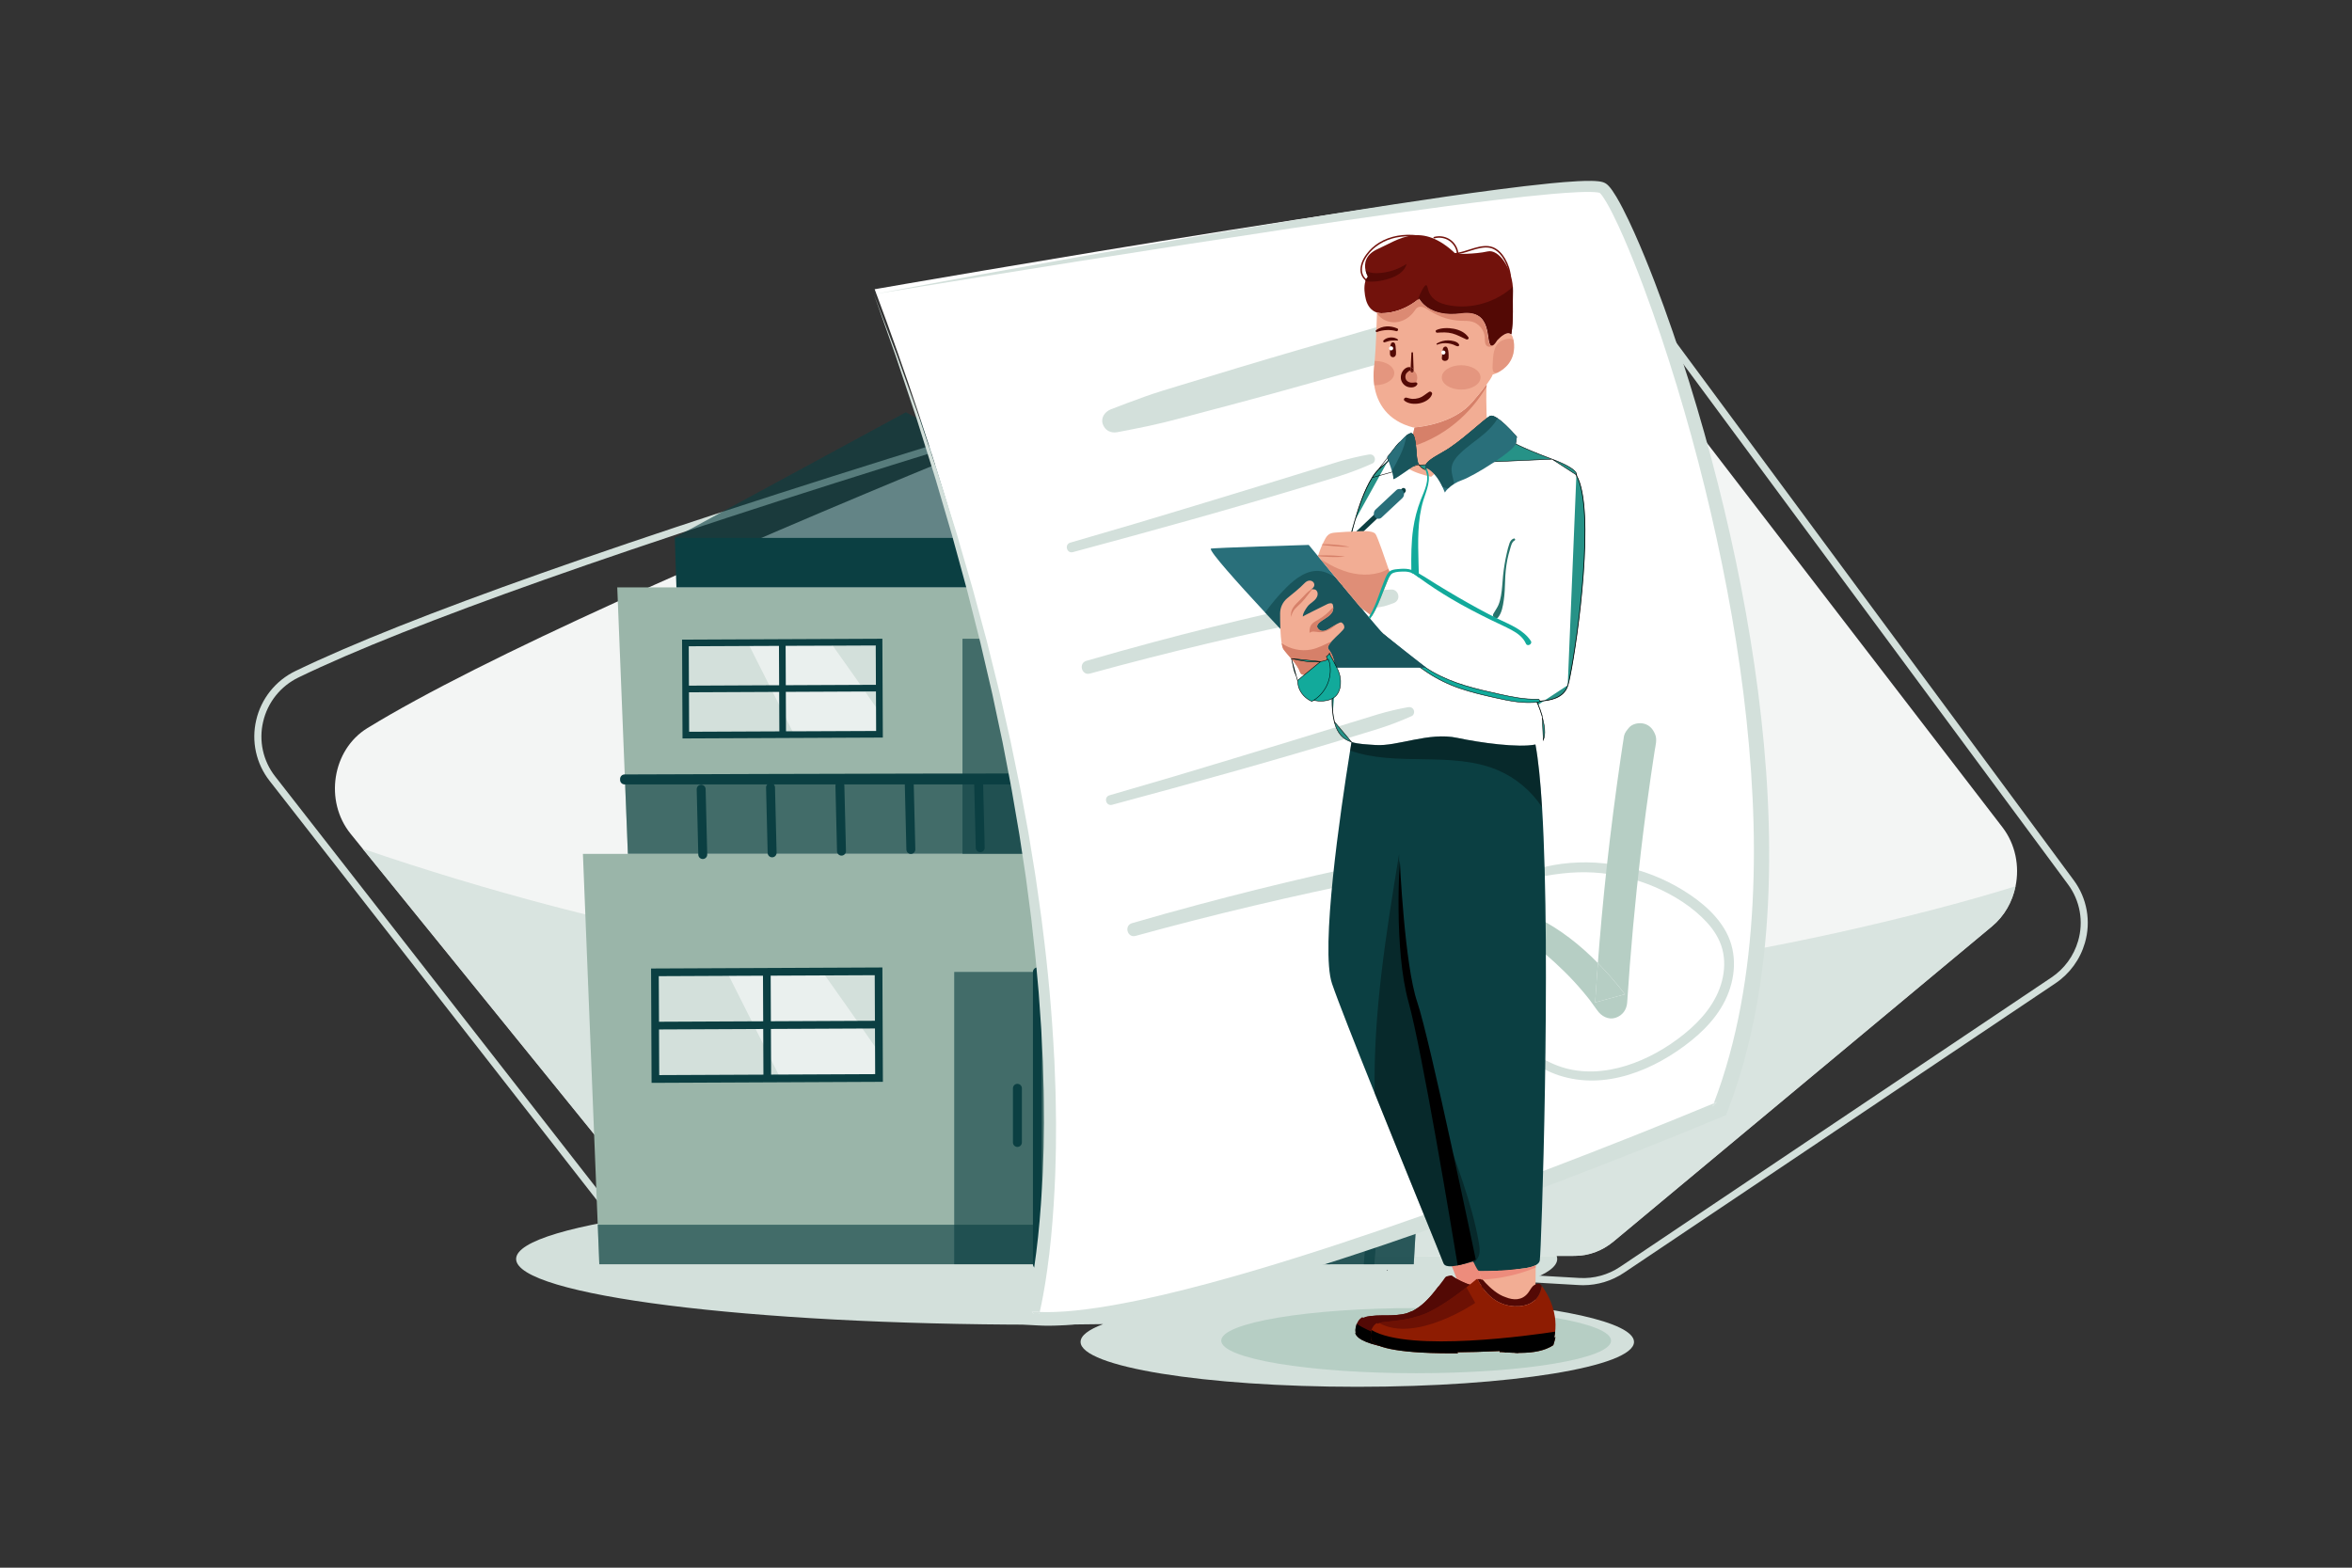 <svg width="4680" height="3120" viewBox="0 0 4680 3120" fill="none" xmlns="http://www.w3.org/2000/svg">
<rect x="0" y="0" width="4680" height="3120" fill="#333333" stroke="none"/>
<path d="M3251.34 2670.65C3251.34 2720 3004.82 2760 2700.74 2760C2396.66 2760 2150.14 2720 2150.14 2670.65C2150.14 2658.08 2166.14 2646.12 2195 2635.27C2151.67 2635.94 2107.59 2636.29 2062.76 2636.33C1490.71 2636.33 1026.97 2577.79 1026.97 2505.59C1026.97 2433.39 1490.71 2374.85 2062.76 2374.85C2634.81 2374.85 3098.54 2433.38 3098.54 2505.59C3098.54 2535.96 3016.54 2563.9 2878.97 2586.08C3095.58 2598.1 3251.34 2631.43 3251.34 2670.65Z" fill="#D3E0DB"/>
<path d="M2817.84 2732.95C3032.03 2732.95 3205.66 2703.92 3205.66 2668.12C3205.66 2632.32 3032.03 2603.29 2817.84 2603.29C2603.65 2603.29 2430.02 2632.32 2430.02 2668.12C2430.02 2703.92 2603.65 2732.95 2817.84 2732.95Z" fill="#B6CEC4"/>
<path d="M4010.54 1763.82C4004.31 1794.4 3988.54 1822.92 3963.73 1843.55L3210.28 2471.08C3188.28 2489.36 3161.52 2499.31 3133.99 2499.42L1440.53 2506C1404.53 2506.14 1370.32 2489.45 1346.53 2460.14L721.69 1689.14L697.69 1659.47C644.87 1594.24 661 1492 731 1449.08C1188.85 1168.25 2624.67 617.36 2983.34 481.46C3032.59 462.8 3087.05 479.08 3120.34 522.38L3984.5 1646.46C4010.48 1680.3 4018.72 1723.81 4010.54 1763.82Z" fill="#F3F5F4"/>
<path d="M3150.32 2557.8C3147.6 2557.8 3144.88 2557.72 3142.16 2557.56L1298.33 2451.14C1278 2449.98 1258.14 2444.5 1240.1 2435.06C1222.05 2425.61 1206.23 2412.43 1193.69 2396.38L560.69 1585.14L536.32 1553.92C523.135 1537.06 513.908 1517.46 509.319 1496.55C504.731 1475.65 504.898 1453.98 509.81 1433.15C514.676 1412.06 524.219 1392.33 537.733 1375.42C551.248 1358.51 568.389 1344.85 587.89 1335.46C807.48 1229.08 1244.97 1074.33 1888.19 875.51C2404.28 716 2907.59 573.35 3100 519.43C3128.06 511.516 3157.85 512.321 3185.44 521.74C3212.97 531.073 3236.99 548.621 3254.24 572.02L4126.18 1751.63C4139.32 1769.32 4148.17 1789.81 4152.04 1811.5C4155.92 1833.19 4154.71 1855.49 4148.51 1876.63C4139.01 1909.49 4118.23 1937.96 4089.82 1957.02L3231.26 2533.12C3207.31 2549.15 3179.14 2557.74 3150.32 2557.8V2557.8ZM3139.1 528.21C3127.18 528.217 3115.32 529.855 3103.85 533.08C2911.47 586.98 2408.3 729.57 1892.35 889.08C1249.81 1087.66 813 1242.15 594.05 1348.22C576.453 1356.69 560.985 1369.01 548.79 1384.27C536.596 1399.53 527.987 1417.33 523.6 1436.36C519.17 1455.13 519.015 1474.66 523.147 1493.5C527.278 1512.34 535.591 1530.01 547.47 1545.2L571.84 1576.42L1204.84 2387.66C1216.14 2402.12 1230.4 2413.99 1246.66 2422.5C1262.92 2431.01 1280.81 2435.95 1299.13 2436.99L3143 2543.41C3171.48 2544.99 3199.71 2537.27 3223.42 2521.41L4082 1945.3C4107.65 1928.11 4126.42 1902.43 4135 1872.77V1872.77C4140.6 1853.71 4141.69 1833.61 4138.21 1814.05C4134.72 1794.49 4126.73 1776.01 4114.89 1760.06L3242.87 580.45C3227.32 559.365 3205.68 543.557 3180.87 535.16C3167.42 530.565 3153.31 528.217 3139.1 528.21Z" fill="#D3E0DB"/>
<g opacity="0.81">
<path d="M4010.54 1763.82C4004.31 1794.4 3988.54 1822.92 3963.73 1843.55L3210.28 2471.08C3188.28 2489.36 3161.52 2499.31 3133.99 2499.42L1440.53 2506C1404.53 2506.14 1370.32 2489.45 1346.53 2460.14L721.69 1689.14C1722.23 2031.9 2824.24 2076.82 3848.09 1809.98C3902.39 1795.78 3956.71 1780.63 4010.54 1763.82Z" fill="#D3E0DB"/>
</g>
<path d="M1228.21 1168.96L1243.27 1545.34L1243.51 1550.85V1551.52L1249.36 1699.36H2352.84L2361.42 1551.52L2361.52 1549.41L2375.72 1304.71L2383.58 1168.96H1228.21Z" fill="#9AB5A9"/>
<g opacity="0.62">
<path d="M1243.27 1545.34L1243.51 1550.85V1551.52L1249.36 1699.36H2352.84L2361.42 1551.52L2361.52 1549.41L1243.27 1545.34Z" fill="#0B3F42"/>
</g>
<path d="M2282.24 1702.95L2860.35 1699.34L2383.58 1271.22L2375.72 1304.73L2361.53 1549.4L2361.42 1551.5L2352.84 1699.34H2283.08L2282.24 1702.95Z" fill="#0B3F42"/>
<path d="M1342.73 1069.75L1345.93 1168.94H2264.44L2269.04 1069.75H1342.73Z" fill="#0B3F42"/>
<g opacity="0.62">
<path d="M1342.73 1069.75H2269.04L1802.48 820.5L1342.73 1069.75Z" fill="#0B3F42"/>
</g>
<path d="M1159.88 1699.36L1189.37 2437.49L1192.49 2516.09H2404.58L2409.14 2437.49L2451.91 1699.36H1159.88Z" fill="#9AB5A9"/>
<g opacity="0.62">
<path d="M2404.58 2516.09H2813.04L2817.84 2433.66L2860.37 1699.36H2451.91L2404.58 2516.09Z" fill="#0B3F42"/>
</g>
<g opacity="0.62">
<path d="M1915.15 1699.36H2223.21V1271.24H1915.15V1699.36Z" fill="#0B3F42"/>
</g>
<path d="M1243.47 1550.89V1551.51H2361.47L2361.56 1549.42C2109.17 1548 1520.76 1549.87 1243.47 1550.89Z" fill="#0B3F42"/>
<path d="M1242.76 1561.1H2362.11C2364.4 1561.1 2366.6 1560.21 2368.26 1558.63C2369.91 1557.04 2370.89 1554.88 2370.99 1552.59L2371.14 1549.1C2371.19 1547.91 2371 1546.72 2370.58 1545.6C2370.16 1544.48 2369.52 1543.46 2368.69 1542.59C2367.87 1541.73 2366.88 1541.04 2365.78 1540.57C2364.68 1540.09 2363.5 1539.85 2362.31 1539.84H2361.58C2118.23 1538.43 1556.58 1540.15 1243.43 1541.31H1242.73C1240.38 1541.32 1238.13 1542.26 1236.47 1543.93C1234.81 1545.59 1233.87 1547.85 1233.87 1550.2V1552.2C1233.87 1553.37 1234.1 1554.53 1234.54 1555.61C1234.99 1556.68 1235.64 1557.67 1236.47 1558.49C1237.3 1559.32 1238.28 1559.97 1239.36 1560.42C1240.43 1560.87 1241.59 1561.1 1242.76 1561.1Z" fill="#0B3F42"/>
<path d="M2232.21 1550.21C2232.09 1545.3 2228.01 1541.42 2223.1 1541.54C2218.2 1541.66 2214.31 1545.73 2214.43 1550.64L2217.61 1680.67C2217.73 1685.58 2221.81 1689.46 2226.72 1689.34C2231.63 1689.22 2235.51 1685.15 2235.39 1680.24L2232.21 1550.21Z" fill="#0B3F42"/>
<path d="M2094.19 1553.59C2094.07 1548.68 2090 1544.8 2085.09 1544.92C2080.18 1545.04 2076.3 1549.12 2076.42 1554.02L2079.6 1684.05C2079.72 1688.96 2083.79 1692.84 2088.7 1692.72C2093.61 1692.6 2097.49 1688.53 2097.37 1683.62L2094.19 1553.59Z" fill="#0B3F42"/>
<path d="M1956.16 1556.96C1956.04 1552.05 1951.96 1548.17 1947.05 1548.29C1942.14 1548.41 1938.26 1552.49 1938.38 1557.39L1941.56 1687.43C1941.68 1692.33 1945.76 1696.22 1950.66 1696.1C1955.57 1695.98 1959.45 1691.9 1959.33 1686.99L1956.16 1556.96Z" fill="#0B3F42"/>
<path d="M1818.14 1560.33C1818.02 1555.42 1813.94 1551.54 1809.04 1551.66C1804.13 1551.78 1800.25 1555.86 1800.37 1560.77L1803.54 1690.8C1803.66 1695.71 1807.74 1699.59 1812.65 1699.47C1817.56 1699.35 1821.44 1695.27 1821.32 1690.36L1818.14 1560.33Z" fill="#0B3F42"/>
<path d="M1680.11 1563.7C1679.99 1558.79 1675.92 1554.91 1671.01 1555.03C1666.1 1555.15 1662.22 1559.23 1662.34 1564.14L1665.52 1694.17C1665.64 1699.08 1669.71 1702.96 1674.62 1702.84C1679.53 1702.72 1683.41 1698.64 1683.29 1693.73L1680.11 1563.7Z" fill="#0B3F42"/>
<path d="M1542.09 1567.08C1541.97 1562.18 1537.89 1558.29 1532.98 1558.41C1528.08 1558.53 1524.19 1562.61 1524.31 1567.52L1527.49 1697.55C1527.61 1702.46 1531.69 1706.34 1536.6 1706.22C1541.5 1706.1 1545.39 1702.02 1545.27 1697.12L1542.09 1567.08Z" fill="#0B3F42"/>
<path d="M1404.06 1570.46C1403.94 1565.55 1399.87 1561.67 1394.96 1561.79C1390.05 1561.91 1386.17 1565.98 1386.29 1570.89L1389.47 1700.92C1389.59 1705.83 1393.66 1709.71 1398.57 1709.59C1403.48 1709.47 1407.36 1705.39 1407.24 1700.49L1404.06 1570.46Z" fill="#0B3F42"/>
<path d="M1363.84 1279.63L1364.64 1462.99L1580.23 1462.05L1749.97 1461.28L1749.76 1417.06L1749.16 1277.88L1652.27 1278.33L1487.99 1279.07L1363.84 1279.63Z" fill="#D3E0DB"/>
<g opacity="0.53">
<path d="M1488 1279.07L1580.24 1462.07L1749.98 1461.3L1749.77 1417.08C1718.69 1372.34 1682.83 1321.08 1652.28 1278.35L1488 1279.07Z" fill="white"/>
</g>
<path d="M1357.16 1273L1358.07 1469.66L1756.65 1467.88L1755.74 1271.23L1357.16 1273ZM1370.49 1286.19L1491.33 1285.66L1549.93 1285.42L1563.16 1285.33L1657 1285L1742.55 1284.62L1742.89 1363.07L1742.98 1376.3L1743.12 1407.57L1743.32 1454.76L1576.92 1455.47H1576.87H1563.87L1550.63 1455.57L1371.24 1456.34L1370.91 1377.89L1370.81 1364.65L1370.49 1286.19Z" fill="#0B3F42"/>
<path d="M1563.2 1278.63L1549.95 1278.69L1550.78 1462.08L1564.03 1462.02L1563.2 1278.63Z" fill="#0B3F42"/>
<path d="M1749.62 1362.85L1364.29 1364.6L1364.35 1377.85L1749.68 1376.1L1749.62 1362.85Z" fill="#0B3F42"/>
<g opacity="0.62">
<path d="M2229.73 1934.33H1898.69V2516.07H2229.73V1934.33Z" fill="#0B3F42"/>
</g>
<path d="M2064.21 2525C2066.57 2525 2068.83 2524.06 2070.5 2522.4C2072.16 2520.73 2073.1 2518.47 2073.1 2516.11V1934.33C2073.1 1931.97 2072.16 1929.71 2070.5 1928.04C2068.83 1926.38 2066.57 1925.44 2064.21 1925.44C2061.85 1925.44 2059.59 1926.38 2057.92 1928.04C2056.26 1929.71 2055.32 1931.97 2055.32 1934.33V2516.08C2055.32 2517.25 2055.54 2518.41 2055.99 2519.49C2056.43 2520.57 2057.09 2521.56 2057.91 2522.39C2058.74 2523.21 2059.72 2523.87 2060.8 2524.32C2061.88 2524.77 2063.04 2525 2064.21 2525V2525Z" fill="#0B3F42"/>
<path d="M2109.33 2282.6C2111.69 2282.6 2113.95 2281.66 2115.62 2280C2117.28 2278.33 2118.22 2276.07 2118.22 2273.71V2165.92C2118.22 2163.56 2117.28 2161.3 2115.62 2159.63C2113.95 2157.97 2111.69 2157.03 2109.33 2157.03C2106.97 2157.03 2104.71 2157.97 2103.04 2159.63C2101.38 2161.3 2100.44 2163.56 2100.44 2165.92V2273.71C2100.44 2276.07 2101.38 2278.33 2103.04 2280C2104.71 2281.66 2106.97 2282.6 2109.33 2282.6V2282.6Z" fill="#0B3F42"/>
<path d="M2024.44 2282.6C2026.8 2282.6 2029.06 2281.66 2030.73 2280C2032.39 2278.33 2033.33 2276.07 2033.33 2273.71V2165.92C2033.33 2163.56 2032.39 2161.3 2030.73 2159.63C2029.06 2157.97 2026.8 2157.03 2024.44 2157.03C2022.08 2157.03 2019.82 2157.97 2018.15 2159.63C2016.49 2161.3 2015.55 2163.56 2015.55 2165.92V2273.71C2015.55 2276.07 2016.49 2278.33 2018.15 2280C2019.82 2281.66 2022.08 2282.6 2024.44 2282.6V2282.6Z" fill="#0B3F42"/>
<g opacity="0.62">
<path d="M2713.61 2516.09H2734.66L2801.9 1699.34H2780.91L2713.61 2516.09Z" fill="#0B3F42"/>
</g>
<path d="M2625.58 2516.09H2646.63L2713.92 1699.34H2692.87L2625.58 2516.09Z" fill="#0B3F42"/>
<path d="M2537.6 2516.09H2558.59L2625.89 1699.34H2604.89L2537.6 2516.09Z" fill="#0B3F42"/>
<path d="M2449.56 2516.09H2470.56L2537.86 1699.34H2516.86L2449.56 2516.09Z" fill="#0B3F42"/>
<path d="M1303.16 1935.15L1304.09 2147.37L1553.06 2146.28L1749.08 2145.39L1748.83 2094.21L1748.15 1933.13L1636.26 1933.65L1446.54 1934.5L1303.16 1935.15Z" fill="#D3E0DB"/>
<g opacity="0.53">
<path d="M1446.54 1934.5L1553.06 2146.28L1749.06 2145.39L1748.81 2094.21C1712.93 2042.43 1671.51 1983.13 1636.24 1933.65L1446.54 1934.5Z" fill="white"/>
</g>
<path d="M1295.49 1927.52L1296.49 2155.1L1756.78 2153.04L1755.78 1925.45L1295.49 1927.52ZM1310.83 1942.77L1450.37 1942.14L1518.04 1941.85L1533.33 1941.76L1641.66 1941.28L1740.54 1940.85L1740.92 2031.67L1741.01 2046.97L1741.16 2083.17L1741.4 2137.74L1549.2 2138.6L1534.2 2138.65L1518.9 2138.75L1311.74 2139.66L1311.31 2048.88V2033.54L1310.83 1942.77Z" fill="#0B3F42"/>
<path d="M1533.44 1933.99L1518.14 1934.06L1519.1 2146.31L1534.4 2146.24L1533.44 1933.99Z" fill="#0B3F42"/>
<path d="M1748.72 2031.49L1303.73 2033.51L1303.8 2048.85L1748.79 2046.83L1748.72 2031.49Z" fill="#0B3F42"/>
<g opacity="0.62">
<path d="M2490.61 1699.36H2451.91L2404.58 2516.09H2813L2817.8 2433.66L2493.69 2424.35C2493.69 2424.35 2487.49 1887.28 2490.61 1699.36Z" fill="#0B3F42"/>
</g>
<g opacity="0.62">
<path d="M1192.49 2516.09H2404.58L2409.14 2437.49H1189.37L1192.49 2516.09Z" fill="#0B3F42"/>
</g>
<path d="M3190.64 366.91C3131.26 332.72 1740.4 575.63 1740.4 575.63C2247.8 1932.3 2049.88 2614.07 2049.88 2614.07C2361.16 2644.49 3421 2200.72 3421 2200.72C3683.64 1531.7 3250 401.1 3190.64 366.91Z" fill="white"/>
<path d="M3416.21 2193.29L3410.11 2195.83C3409.33 2197.83 3408.56 2199.92 3407.77 2201.96L3416.21 2193.29Z" fill="#D3E0DB"/>
<path d="M2064.88 2627.18L2065.48 2624.97L2066 2622.9L2067.05 2618.79L2068.87 2610.98C2063.62 2610.77 2058.43 2610.32 2053.21 2609.98L2064.88 2627.18Z" fill="#D3E0DB"/>
<path d="M3498.18 1376.39C3480.18 1236.87 3452.78 1098.78 3418.29 962.62C3401.02 894.54 3381.95 826.953 3361.08 759.86C3340.08 692.86 3317.43 626.32 3292.25 560.67C3279.64 527.84 3266.38 495.25 3251.98 463.03C3244.76 446.92 3237.25 430.92 3229.09 415.08C3225 407.16 3220.74 399.29 3216.09 391.47C3213.72 387.56 3211.29 383.67 3208.58 379.77L3206.46 376.83C3205.73 375.83 3204.93 374.83 3204.17 373.83C3203.41 372.83 3202.47 371.83 3201.6 370.83L3200.09 369.27L3199.32 368.49L3198.39 367.67L3197.44 366.85C3197.09 366.541 3196.73 366.257 3196.34 366C3195.49 365.383 3194.61 364.818 3193.69 364.31C3192.69 363.83 3191.69 363.31 3190.69 362.98C3189.89 362.72 3189.09 362.47 3188.28 362.23C3187.47 361.99 3186.81 361.88 3186.09 361.71C3185.37 361.54 3184.67 361.41 3184 361.3C3182.72 361.11 3181.4 360.9 3180.16 360.76C3175.16 360.19 3170.58 360.07 3165.97 359.98C3156.81 359.87 3147.89 360.19 3138.97 360.64C3121.22 361.59 3103.67 363.09 3086.15 364.79C3051.15 368.24 3016.32 372.48 2981.54 376.98C2912.01 386.04 2842.7 396.14 2773.46 406.74C2704.22 417.34 2635.08 428.34 2565.99 439.68C2427.8 462.347 2289.78 485.903 2151.93 510.35C2014.05 534.69 1876.31 559.747 1738.7 585.52L1946 552L2153.34 518.82C2291.6 496.92 2429.93 475.51 2568.34 454.59C2637.55 444.257 2706.79 434.183 2776.06 424.37C2845.35 414.7 2914.66 405.28 2984.06 397.04C3018.75 392.94 3053.47 389.1 3088.15 386.04C3105.48 384.52 3122.82 383.2 3140.04 382.44C3148.63 382.08 3157.21 381.87 3165.55 382.05C3169.68 382.16 3173.85 382.34 3177.55 382.8C3178.47 382.92 3179.31 383.07 3180.2 383.19L3181.32 383.44C3181.66 383.497 3181.99 383.577 3182.32 383.68C3182.56 383.76 3182.8 383.83 3183.04 383.89C3183.04 383.89 3183.04 383.98 3183.13 383.98C3183.22 383.98 3183.21 383.98 3183.32 384.13L3183.61 384.4L3183.91 384.65L3184.29 385.05L3185.06 385.86C3185.61 386.52 3186.16 387.15 3186.73 387.86C3187.3 388.57 3187.86 389.32 3188.43 390.11L3190.13 392.51C3192.38 395.82 3194.55 399.36 3196.69 402.96C3200.92 410.21 3204.92 417.78 3208.79 425.44C3216.52 440.79 3223.79 456.54 3230.69 472.44C3244.57 504.25 3257.36 536.65 3269.62 569.25C3294.07 634.5 3316.09 700.73 3336.4 767.46C3356.71 834.19 3375.2 901.46 3391.92 969.22C3408.64 1036.98 3423.54 1105.09 3436.51 1173.6C3449.48 1242.11 3460.51 1310.95 3469.11 1380.08C3477.71 1449.21 3483.93 1518.59 3487.29 1588.08C3490.65 1657.57 3490.9 1727.15 3487.29 1796.48C3483.68 1865.81 3476.29 1934.87 3463.52 2002.89C3451.19 2068.71 3433.86 2133.56 3410.03 2195.89L3416.13 2193.35L3407.69 2202.02C3408.48 2200.02 3409.25 2197.93 3410.03 2195.89C3384.51 2206.53 3358.8 2217.02 3333.13 2227.46C3305.4 2238.73 3277.62 2249.9 3249.79 2260.95C3194.15 2283.07 3138.35 2304.8 3082.39 2326.14C2970.46 2368.73 2858.02 2409.97 2744.77 2448.69C2716.46 2458.36 2688.1 2467.87 2659.67 2477.21C2631.24 2486.55 2602.77 2495.68 2574.24 2504.6C2559.99 2509.1 2545.68 2513.44 2531.4 2517.83C2517.12 2522.22 2502.78 2526.46 2488.4 2530.63C2459.73 2539.03 2430.99 2547.18 2402.15 2554.87C2373.31 2562.56 2344.4 2569.93 2315.39 2576.74C2286.38 2583.55 2257.26 2589.74 2228.06 2595.15C2198.86 2600.56 2169.55 2605.15 2140.24 2608.15C2136.58 2608.6 2132.92 2608.86 2129.24 2609.15L2118.24 2610.06C2114.59 2610.3 2110.94 2610.46 2107.24 2610.66C2103.54 2610.86 2099.93 2611.12 2096.3 2611.13L2085.38 2611.34C2083.56 2611.4 2081.75 2611.34 2079.95 2611.34L2074.53 2611.23C2072.53 2611.23 2070.62 2611.18 2068.68 2611.1L2066.86 2618.91L2065.81 2623.02L2065.29 2625.09L2064.69 2627.3L2053.21 2610C2058.43 2610.31 2063.62 2610.76 2068.87 2611L2068.95 2610.67C2070.19 2605.25 2071.27 2599.84 2072.44 2594.43L2075.57 2578.19C2076.57 2572.78 2077.45 2567.35 2078.4 2561.94L2079.79 2553.81L2081.02 2545.67L2083.47 2529.39C2084.96 2518.53 2086.34 2507.66 2087.74 2496.79C2092.93 2453.27 2096.18 2409.64 2098.37 2365.99L2099.13 2349.62L2099.52 2341.43C2099.65 2338.7 2099.78 2335.97 2099.83 2333.24L2100.67 2300.49C2100.79 2295.03 2101.01 2289.58 2101.05 2284.12L2101.13 2267.75L2101.3 2235C2101.23 2224.09 2100.99 2213.18 2100.84 2202.27L2100.58 2185.9C2100.46 2180.45 2100.46 2174.99 2100.21 2169.54L2098.99 2136.84L2098.38 2120.5L2098.08 2112.32L2097.6 2104.16C2093.19 2017.03 2085.41 1930.21 2074.25 1843.7L2072.25 1827.48C2071.59 1822.07 2070.75 1816.69 2070.01 1811.29L2065.42 1778.94L2060.82 1746.6C2060.46 1743.9 2060.03 1741.21 2059.58 1738.52L2058.27 1730.46L2055.64 1714.34L2050.4 1682.1L2047.8 1666L2046.49 1657.94L2045.02 1649.94L2033.17 1585.7L2030.17 1569.65C2029.17 1564.3 2028 1558.98 2026.92 1553.65L2020.36 1521.65L2013.79 1489.65L2010.49 1473.65L2006.89 1457.73L1992.48 1394L1988.87 1378.08C1987.61 1372.79 1986.26 1367.52 1984.97 1362.24L1977.11 1330.56L1969.25 1298.88L1965.33 1283.04L1963.33 1275.13L1961.21 1267.25L1944.21 1204.25L1935.71 1172.75C1932.78 1162.27 1929.71 1151.85 1926.65 1141.4L1908.44 1078.75L1904 1063.1C1902.46 1057.88 1900.78 1052.71 1899.18 1047.51L1889.45 1016.38L1869.99 954.12C1868.41 948.92 1866.67 943.76 1864.99 938.61L1859.83 923.14L1849.49 892.21L1828.8 830.36L1806.93 768.92C1799.61 748.46 1792.37 727.92 1784.99 707.54L1761.99 646.86C1754.28 626.547 1746.56 606.113 1738.84 585.56L1760.47 646.71L1782.24 708.47L1823.53 832.12L1843.03 894.3L1852.78 925.38L1857.67 940.91C1859.3 946.09 1860.95 951.27 1862.44 956.49L1880.79 1018.99L1889.97 1050.24C1891.48 1055.46 1893.06 1060.65 1894.52 1065.88L1898.81 1081.58L1916.01 1144.4C1918.85 1154.88 1921.79 1165.33 1924.56 1175.82L1932.56 1207.39L1948.56 1270.51L1950.56 1278.39L1952.41 1286.32L1956.11 1302.17L1963.49 1333.87L1970.88 1365.57C1972.1 1370.86 1973.37 1376.13 1974.55 1381.43L1977.93 1397.35L1991.46 1461.01L1994.85 1476.92L1997.94 1492.92L2004.09 1524.87L2010.23 1556.87C2011.23 1562.2 2012.31 1567.51 2013.23 1572.87L2015.98 1588.87L2026.98 1652.99L2028.34 1660.99L2029.56 1668.99L2032 1685.07L2036.88 1717.22L2039.31 1733.3L2040.53 1741.3C2040.95 1743.98 2041.35 1746.66 2041.68 1749.35L2045.9 1781.59L2050.12 1813.83C2050.8 1819.21 2051.58 1824.57 2052.18 1829.95L2053.95 1846.11L2057.51 1878.42L2059.29 1894.57C2059.88 1899.96 2060.51 1905.34 2060.95 1910.74L2066.78 1975.47C2068.4 1997.07 2069.78 2018.68 2071.34 2040.28L2071.89 2048.39L2072.28 2056.5L2073.07 2072.72L2074.65 2105.15L2075.04 2113.26L2075.27 2121.37L2075.72 2137.6L2076.63 2170.05C2076.83 2175.46 2076.78 2180.87 2076.85 2186.28L2076.97 2202.51C2077.03 2213.32 2077.19 2224.14 2077.17 2234.96L2076.76 2267.4L2076.55 2283.61C2076.47 2289.02 2076.22 2294.42 2076.06 2299.82L2074.97 2332.23C2074.91 2334.93 2074.76 2337.63 2074.6 2340.32L2074.17 2348.41L2073.29 2364.6C2070.79 2407.72 2067.29 2450.79 2061.82 2493.55C2060.35 2504.22 2058.94 2514.9 2057.42 2525.55L2054.92 2541.49L2053.67 2549.49L2052.26 2557.42C2051.26 2562.7 2050.43 2568 2049.4 2573.26L2046.28 2589.01C2045.12 2594.21 2044.04 2599.45 2042.82 2604.61L2040.97 2612.33L2039.97 2616.11L2039.48 2617.99L2039.01 2619.71L2034.54 2635.78L2050.68 2636.88C2058.48 2637.41 2066.32 2638.18 2074.06 2638.23L2079.88 2638.38C2081.82 2638.44 2083.76 2638.49 2085.68 2638.44L2097.25 2638.28C2101.11 2638.28 2104.93 2638.03 2108.76 2637.87C2112.59 2637.71 2116.43 2637.53 2120.26 2637.3L2131.69 2636.43C2135.5 2636.13 2139.31 2635.88 2143.09 2635.43C2173.45 2632.5 2203.46 2628 2233.25 2622.68C2292.82 2612.01 2351.49 2597.99 2409.73 2582.68C2526.16 2551.9 2640.83 2515.68 2754.62 2477.15C2868.41 2438.62 2981.29 2397.59 3093.51 2354.9C3149.62 2333.57 3205.57 2311.83 3261.38 2289.7C3317.19 2267.54 3372.8 2245.13 3428.31 2221.89L3434.37 2219.36L3436.76 2213.22C3462.59 2146.91 3481.04 2078.08 3494.02 2008.5C3507 1938.92 3514.51 1868.44 3517.94 1797.96C3521.37 1727.48 3520.87 1656.89 3517.36 1586.56C3513.85 1516.23 3507.17 1446.14 3498.18 1376.39Z" fill="#D3E0DB"/>
<path d="M2836.79 633.31C2824.06 632.74 2811.42 631.31 2798.89 634.42C2788.6 636.99 2778.4 639.8 2768.21 642.76L2708.21 660.19L2587.14 695.36C2506.41 718.82 2425.98 743.17 2345.57 767.72C2322.82 774.66 2300.04 781.37 2277.66 789.44C2255.28 797.51 2232.92 805.91 2210.66 814.5C2199.15 818.94 2189.95 830.66 2194.18 843.64C2198.41 856.62 2210.26 862.64 2223.33 860.12C2244.22 856.12 2265.06 852.12 2285.86 847.69C2306.29 843.34 2326.41 838.3 2346.61 832.94L2468.46 800.59C2549.68 779.03 2630.46 755.84 2711.4 733.18L2780 714C2791.27 710.85 2802.52 707.72 2813.67 704.17C2821.5 701.67 2828.85 698.84 2835.67 694.17L2850.6 683.96C2860.25 677.36 2866.92 665.17 2863.03 653.25C2861.3 647.597 2857.83 642.631 2853.12 639.053C2848.41 635.476 2842.7 633.467 2836.79 633.31V633.31Z" fill="#D3E0DB"/>
<path d="M2723.68 904.55C2703.7 908.145 2683.93 912.819 2664.45 918.55C2645.38 924.31 2626.34 930.16 2607.32 936.1C2568.91 948.033 2530.47 959.86 2492 971.58C2414.7 995.08 2337.48 1018.87 2260 1041.83C2216.58 1054.69 2173.12 1067.4 2129.61 1079.97C2117.52 1083.46 2122.61 1102.11 2134.85 1098.84C2212.85 1077.92 2290.75 1056.55 2368.55 1034.74C2446.35 1012.93 2523.91 990.347 2601.22 967C2623.07 960.43 2644.92 953.85 2666.68 947C2688.62 939.984 2710.15 931.717 2731.15 922.24C2735.47 920.31 2736.82 914.16 2735.07 910.24C2733 905.5 2728.54 903.64 2723.68 904.55Z" fill="#D3E0DB"/>
<path d="M2768.81 1173.25C2757.98 1173.69 2747.58 1174.34 2736.91 1176.39C2727.05 1178.28 2717.19 1180.19 2707.33 1182.14C2687.27 1186.09 2667.23 1190.13 2647.2 1194.26C2607.5 1202.45 2567.85 1210.92 2528.34 1219.99C2449.67 1238.06 2371.34 1257.55 2293.34 1278.46C2249.34 1290.26 2205.45 1302.51 2161.67 1315.2C2145.44 1319.9 2152.33 1345.05 2168.67 1340.55C2246.53 1319.15 2324.75 1299.15 2403.34 1280.55C2481.57 1262.05 2560.1 1244.84 2638.93 1228.93C2661.08 1224.43 2683.26 1220.04 2705.47 1215.76C2716.74 1213.59 2728.02 1211.44 2739.31 1209.33C2744.57 1208.33 2750 1207.67 2755.16 1206.33C2761.01 1204.76 2766.75 1202.46 2772.48 1200.53C2778.99 1198.34 2783.48 1192.3 2782.39 1185.29C2781.47 1178.71 2775.83 1173 2768.81 1173.25Z" fill="#D3E0DB"/>
<path d="M2801.68 1407.43C2781.7 1411.03 2761.93 1415.7 2742.45 1421.43C2723.37 1427.19 2704.32 1433.04 2685.31 1438.98C2646.91 1450.92 2608.47 1462.74 2570 1474.43C2492.7 1497.94 2415.48 1521.72 2338 1544.68C2294.59 1557.55 2251.12 1570.26 2207.61 1582.82C2195.53 1586.31 2200.61 1604.97 2212.85 1601.69C2290.85 1580.77 2368.75 1559.4 2446.56 1537.59C2524.37 1515.78 2601.91 1493.18 2679.2 1469.81C2701.06 1463.24 2722.91 1456.66 2744.67 1449.81C2766.61 1442.8 2788.13 1434.54 2809.13 1425.06C2813.46 1423.12 2814.81 1416.97 2813.06 1413.06C2811 1408.38 2806.54 1406.52 2801.68 1407.43Z" fill="#D3E0DB"/>
<path d="M2859.62 1695.33C2848.79 1695.77 2838.39 1696.42 2827.72 1698.46C2817.86 1700.36 2808 1702.28 2798.14 1704.22C2778.08 1708.17 2758.04 1712.21 2738.01 1716.34C2698.31 1724.53 2658.66 1733 2619.15 1742.07C2540.48 1760.14 2462.15 1779.63 2384.15 1800.54C2340.15 1812.34 2296.26 1824.59 2252.48 1837.28C2236.25 1841.98 2243.14 1867.13 2259.48 1862.63C2337.34 1841.23 2415.56 1821.23 2494.15 1802.63C2572.38 1784.13 2650.91 1766.92 2729.74 1751.01C2751.89 1746.51 2774.06 1742.12 2796.27 1737.84C2807.55 1735.67 2818.83 1733.53 2830.12 1731.41C2835.38 1730.41 2840.81 1729.75 2845.97 1728.41C2851.82 1726.84 2857.56 1724.54 2863.29 1722.61C2869.8 1720.42 2874.29 1714.38 2873.2 1707.37C2872.28 1700.79 2866.64 1695 2859.62 1695.33Z" fill="#D3E0DB"/>
<path d="M3335 1763.58C3256.61 1719.71 3161.7 1704.89 3074 1725.23C3063.23 1727.9 3052.71 1731.48 3042.55 1735.94C3034.73 1739.24 3037.42 1750.84 3046.16 1748.94C3087.66 1739.94 3129.32 1733.84 3171.88 1736.56C3213.22 1739.11 3253.82 1748.7 3291.94 1764.91C3330.39 1781.46 3367.94 1804.77 3396.43 1835.78C3410.37 1850.96 3421.69 1868.78 3427.04 1888.78C3432.62 1909.62 3431.71 1931.78 3426.32 1952.52C3415.09 1995.78 3385.17 2030.52 3351.05 2058.01C3316.93 2085.5 3277.74 2107.87 3235.92 2120.91C3194.1 2133.95 3148.92 2137.31 3106.84 2123.56C3065.84 2110.2 3031.58 2082.34 3002 2051.79C2971.59 2020.39 2941.07 1984.64 2926.45 1942.79C2918.89 1921.55 2916.79 1898.76 2920.34 1876.5C2924.02 1853.4 2933.67 1831.93 2944.72 1811.5C2950.26 1801.27 2956.2 1791.28 2962.27 1781.36C2964.77 1777.26 2958.4 1773.6 2955.85 1777.62C2930.21 1818.18 2902.31 1861.95 2906.69 1912.07C2910.83 1959.49 2937.78 2000.75 2967.48 2036.43C2996.69 2071.53 3030.07 2105.2 3070.73 2126.87C3112.55 2149.15 3159.73 2154.98 3206.16 2147.16C3252.79 2139.31 3297.24 2118.79 3336.23 2092.44C3374.84 2066.35 3411.65 2033.64 3432.56 1991.23C3453.63 1948.48 3457.74 1897.6 3434.64 1854.78C3413.14 1815 3373.66 1785.25 3335 1763.58Z" fill="#D3E0DB"/>
<path d="M3161.88 1988.34L3162.21 1988.79C3166.24 1993.81 3157.81 1983 3161.88 1988.34Z" fill="#B6CEC4"/>
<path d="M3233.41 1978.81C3216.67 1957.05 3198.66 1936.3 3179.48 1916.66C3177.48 1942.76 3175.68 1968.87 3174.08 1995L3233.41 1978.81Z" fill="#B6CEC4"/>
<path d="M3274.51 1619C3274.71 1617.49 3274.92 1616 3275.12 1614.46C3275.32 1612.92 3275.47 1611.75 3275.65 1610.39L3274.51 1619Z" fill="#B6CEC4"/>
<path d="M3271.65 1440.39C3261.65 1437.67 3247.9 1440.08 3241.03 1448.55C3236.95 1453.55 3233.16 1457.78 3231.57 1464.31C3231.06 1466.38 3230.9 1468.64 3230.57 1470.75C3229.92 1475.04 3229.26 1479.33 3228.57 1483.63C3227.27 1492.21 3225.99 1500.8 3224.74 1509.4C3222.22 1526.58 3219.78 1543.78 3217.43 1560.99C3212.41 1597.55 3207.71 1634.15 3203.33 1670.79C3195.12 1739.76 3188.16 1808.86 3182.46 1878.09C3181.4 1890.94 3180.4 1903.8 3179.46 1916.66C3198.64 1936.3 3216.65 1957.05 3233.39 1978.81L3174.08 1995C3175.7 1968.87 3177.5 1942.75 3179.48 1916.66C3144.15 1880.66 3104.26 1849.14 3059.27 1826.66C3048.95 1821.5 3036.93 1823.22 3029.69 1832.66C3023.34 1840.91 3022.61 1855.61 3031.54 1862.78C3059.43 1885.16 3087.06 1908.21 3112.54 1933.32C3125.28 1945.86 3137.43 1958.97 3149 1972.64C3151.84 1975.97 3154.64 1979.36 3157.41 1982.8C3158.99 1984.8 3160.54 1986.73 3162.11 1988.7L3162.2 1988.81L3161.87 1988.36C3157.8 1983.01 3166.23 1993.83 3162.2 1988.81C3167.76 1996.14 3173.18 2003.57 3178.45 2011.08C3186.29 2022.34 3200.39 2030.23 3214.45 2025.66C3228.51 2021.09 3236.83 2009.48 3237.77 1994.9C3244.28 1894.52 3253.4 1794.36 3265.14 1694.41C3268.27 1667.74 3271.61 1641.08 3275.14 1614.41C3274.94 1615.92 3274.73 1617.41 3274.53 1618.95L3275.67 1610.34C3275.49 1611.7 3275.32 1613.05 3275.14 1614.41C3278.15 1591.9 3281.29 1569.41 3284.54 1546.94C3286.26 1535.13 3288.02 1523.33 3289.81 1511.52C3290.68 1505.79 3291.55 1500.06 3292.44 1494.35C3294.03 1484.07 3297.57 1472.24 3293.7 1462.35C3289.57 1451.81 3283.07 1443.52 3271.65 1440.39Z" fill="#B6CEC4"/>
<path d="M2869.38 470.54C2864.01 469.749 2858.53 470.09 2853.29 471.54C2852.92 471.655 2852.6 471.911 2852.42 472.253C2852.23 472.596 2852.18 472.997 2852.29 473.373C2852.39 473.749 2852.64 474.07 2852.97 474.267C2853.31 474.465 2853.71 474.523 2854.09 474.43C2862.78 472.037 2872.05 472.975 2880.09 477.06C2887.98 481.131 2894.05 488.026 2897.09 496.37C2898.78 500.983 2899.52 505.894 2899.24 510.8C2899.13 512.73 2902.13 512.72 2902.24 510.8C2902.7 501.285 2899.7 491.926 2893.78 484.46C2887.72 476.879 2878.99 471.9 2869.38 470.54Z" fill="#72120C"/>
<path d="M2970.77 492C2959.13 487.41 2945.6 490.08 2933.98 493.4C2919.75 497.47 2905.86 503.4 2890.87 503.93C2888.95 503.99 2888.94 506.99 2890.87 506.93C2903.69 506.51 2915.79 502.25 2927.87 498.4C2933.83 496.398 2939.92 494.804 2946.1 493.63C2952.02 492.63 2958.41 492.08 2964.35 493.25C2974.91 495.33 2983.28 502.85 2989.26 511.47C2996.1 521.442 3000.69 532.774 3002.74 544.69C3005.21 559.23 3002.65 575.2 2992.44 586.38C2991.15 587.8 2993.26 589.92 2994.56 588.5C3013.29 567.97 3007.65 536.23 2994.62 514.28C2989 504.8 2981.2 496.1 2970.77 492Z" fill="#72120C"/>
<path d="M2820.16 468.2C2794.1 465.14 2766.67 468.93 2744.08 482.89C2734.17 488.94 2725.53 496.853 2718.64 506.19C2711.31 516.19 2705.49 528.82 2707.39 541.53C2709.19 553.53 2720.15 564.65 2732.91 562.71C2734.81 562.42 2734 559.53 2732.12 559.82C2721.67 561.41 2712.58 551.99 2710.58 542.43C2708.09 530.51 2713.72 518.35 2720.43 508.82C2733.68 489.99 2754.73 477.82 2776.97 472.95C2791.17 469.97 2805.77 469.379 2820.16 471.2C2822.07 471.42 2822.05 468.42 2820.16 468.2Z" fill="#72120C"/>
<path d="M2879 2498.34C2879 2498.34 2905 2552.83 2903.24 2567.42C2901.48 2582.01 2961.68 2578.82 2961.68 2578.82L2987.01 2577.36L2933.01 2444.15L2879 2498.34Z" fill="#ED8C7C"/>
<path d="M2998.12 2655.23C2996 2655.79 2993.87 2656.33 2991.74 2656.87C2993.87 2656.34 2996 2655.8 2998.12 2655.23Z" fill="#530905"/>
<path d="M3004.49 2516C3004.49 2516 3004.24 2514.24 3004.49 2516V2516Z" fill="#530905"/>
<path d="M3004.49 2516C3004.49 2516 3004.49 2516 3004.49 2515.93C3004.35 2515.11 3004.33 2515.69 3004.26 2515.62C3003.29 2514.81 3002.24 2514.08 3001.14 2513.46C2995.48 2512.76 2990.59 2516.58 2987.94 2521.13C2984.71 2526.69 2984.87 2532.06 2982.23 2537.78C2973.48 2556.67 2962.69 2560.56 2942.51 2560.12C2925.69 2558.96 2911.38 2552.8 2897.06 2544.4C2896.61 2544.14 2896.29 2543.93 2896.06 2543.79C2893.46 2542.17 2890.95 2540.53 2888.59 2538.79L2888.1 2538.43C2885.05 2539.07 2881.96 2539.68 2878.89 2540.31C2904.09 2569.09 2935.01 2581.55 2972.57 2569.06C2972.94 2568.94 2973.57 2568.64 2973.97 2568.47C2974.37 2568.3 2974.97 2568.07 2975.35 2567.88C2989.35 2560.83 2998.65 2552.15 3003.48 2537.14C3003.6 2536.76 3003.62 2536.35 3003.7 2536.14C3005.48 2531.29 3005.02 2519.69 3004.58 2516.59C3004.54 2516.34 3004.51 2516.14 3004.49 2516Z" fill="#530905"/>
<path d="M2974.71 2660.8L2971.58 2661.52L2974.71 2660.8Z" fill="#530905"/>
<path d="M3061.08 2610.2C3061.64 2609.2 3060.99 2608.1 3060.79 2607.04C3060.47 2607.25 3060.19 2607.45 3059.85 2607.66C3059.51 2607.87 3059.12 2608.11 3058.76 2608.3C3058.68 2607.42 3058.52 2606.16 3058.43 2605.3C3058.17 2602.76 3057.57 2598.75 3057.12 2596.82C3057.12 2596.82 3057.12 2596.82 3057.12 2596.76C3057.12 2596.68 3057.12 2596.62 3057.07 2596.57C3057.02 2596.52 3057.07 2596.57 3057.07 2596.51C3057.07 2596.48 3057.07 2596.46 3057.07 2596.43C3056.74 2595.11 3056.27 2592.52 3055.82 2590.76C3054.41 2585.27 3052.65 2579.88 3050.55 2574.62C3049.75 2572.62 3048.66 2570.13 3047.94 2568.69C3037.91 2548.61 3023.62 2530.96 3006.06 2516.98C3004.93 2516.07 3005.41 2516.5 3004.49 2515.77C3004.49 2515.84 3004.49 2515.9 3004.49 2515.96C3007.26 2521.19 3005.26 2529.84 3003.9 2535.66C3003.82 2535.97 3003.81 2536.04 3003.73 2536.32C3003.65 2536.6 3003.61 2536.91 3003.5 2537.22L3003.38 2537.56C3003.38 2537.63 3003.38 2537.69 3003.38 2537.76C3002.25 2541.81 3000.57 2545.69 2998.38 2549.29C2997.88 2550.15 2997.24 2550.99 2996.65 2551.81C2996.25 2552.35 2995.81 2552.91 2995.37 2553.45C2994.93 2553.99 2994.47 2554.53 2994 2555.06C2993.77 2555.33 2993.52 2555.59 2993.27 2555.85C2992.52 2556.65 2991.73 2557.41 2990.92 2558.15C2990.65 2558.4 2990.37 2558.65 2990.07 2558.9C2989.2 2559.65 2988.32 2560.38 2987.38 2561.09C2986.77 2561.55 2986.14 2562.04 2985.47 2562.48C2984.8 2562.92 2984.14 2563.4 2983.39 2563.82C2980.47 2565.55 2977.44 2567.1 2974.33 2568.46C2974.04 2568.59 2973.75 2568.7 2973.46 2568.81C2973.63 2568.71 2973.81 2568.63 2974 2568.57L2974.33 2568.46C2974.67 2568.32 2975.02 2568.13 2975.39 2567.95C2989.16 2561.09 2998.26 2552.17 3003.39 2537.56C3004.99 2530.91 3005.42 2524.03 3004.67 2517.23C3004.67 2516.8 3004.58 2516.41 3004.5 2515.96C3004.21 2515.31 3003.74 2514.76 3003.16 2514.36C3002.57 2513.96 3001.89 2513.73 3001.18 2513.69C2995.54 2512.58 2990.59 2516.82 2987.99 2521.24C2984.82 2526.64 2984.79 2532.32 2982.27 2537.91C2973.96 2556.33 2962.01 2561.3 2942.79 2560.01C2925.19 2558.82 2912.05 2552.22 2897.06 2544.5C2896.65 2544.29 2896.4 2544.07 2896.06 2543.88C2893.46 2542.31 2891.01 2540.67 2888.57 2538.88L2888.13 2538.55L2880.64 2540.07C2879.31 2539.91 2877.97 2540.26 2876.9 2541.07C2874.81 2542.97 2873.17 2545.96 2871.45 2548.2C2870.93 2548.88 2869.69 2550.47 2868.77 2551.69C2867.13 2553.88 2864.9 2556.83 2863.1 2559.19L2862.65 2559.79C2859.79 2563.5 2857.39 2566.73 2854.31 2570.51C2851.23 2574.29 2847.8 2578.62 2844.23 2582.35C2841.17 2585.55 2837.83 2589.16 2834.54 2592.2C2827.36 2598.81 2819.4 2604.52 2810.84 2609.2C2806.75 2610.3 2803.07 2612.45 2799.11 2613.76C2798.93 2613.82 2798.64 2613.86 2798.5 2613.9C2788.29 2616.9 2771.62 2617.9 2762.5 2617.9C2745.36 2617.96 2730.58 2617.7 2715.5 2621.42C2713.14 2622.01 2714.34 2622.11 2712.5 2622.74C2711.95 2622.22 2711.35 2621.76 2710.7 2621.38C2709.22 2622.27 2707.82 2623.29 2706.52 2624.43C2703.6 2626.78 2700.75 2632.08 2699.65 2634.69C2697.51 2639.78 2697.28 2646.84 2697.21 2650.3C2697.21 2650.72 2697.21 2651 2697.21 2651.17C2697.21 2651.15 2697.21 2651.12 2697.21 2651.1C2697.22 2651.18 2697.22 2651.27 2697.21 2651.35V2651.17C2697.14 2651.48 2697.12 2651.79 2697.13 2652.11C2697.18 2652.65 2697 2652.29 2697.18 2652.77C2697.36 2653.25 2696.86 2652.7 2697.18 2653.38C2698.95 2656.69 2695.92 2653.38 2699.07 2657.76C2718.69 2684.94 2833.38 2691.34 2861.52 2688.51C2862.44 2688.41 2872.11 2688.02 2873.87 2687.38C2873.69 2686.79 2872.81 2686.14 2872.3 2685.55C2874.07 2685.29 2875.36 2685.18 2877.18 2684.89C2888.18 2683.18 2897.38 2681.59 2908.69 2679.08C2926.32 2675.04 2943.73 2670.13 2960.87 2664.35C2961 2665.04 2961.07 2665.74 2961.23 2666.42C2962.3 2666.1 2962.94 2665.8 2964.11 2665.48C2965.28 2665.16 2966.68 2664.89 2968.03 2664.57C2968.84 2664.38 2969.72 2664.18 2970.72 2663.97C2973.95 2663.24 2977.44 2662.5 2980.72 2661.67C2982.58 2661.25 2984.4 2660.87 2986.28 2660.44C2987.51 2660.16 2988.9 2659.85 2990.16 2659.53C2993.31 2658.74 2997.39 2657.8 3000.3 2656.92C3017.84 2651.53 3033.2 2643.34 3049.17 2635.17H3049.23L3049.33 2635.11H3049.41H3049.48L3049.87 2634.89C3052.23 2633.5 3057.8 2627.08 3060.79 2624.51H3060.86C3061 2624.34 3061.17 2624.15 3061.32 2623.96C3061.33 2623.9 3061.33 2623.83 3061.32 2623.77V2623C3061.32 2622.3 3061.32 2621.62 3061.32 2620.93C3061.32 2619.58 3061.32 2618.22 3061.32 2616.93C3061.32 2615.64 3061.32 2614.27 3061.18 2612.93C3061.16 2612 3060.64 2611.08 3061.08 2610.2ZM2953.41 2573.39H2952.96C2953.54 2573.33 2954.1 2573.27 2954.68 2573.19L2953.41 2573.39ZM2972.56 2569.15C2969.36 2570.15 2966.21 2571.05 2963.11 2571.74C2966.31 2571 2969.47 2570.09 2972.58 2569.01L2973.42 2568.71C2973.15 2568.88 2972.86 2569.03 2972.56 2569.15V2569.15Z" fill="#530905"/>
<path d="M2963.11 2571.74C2966.21 2571.05 2969.36 2570.2 2972.56 2569.15C2972.86 2569.03 2973.15 2568.88 2973.42 2568.71L2972.58 2569.01C2969.47 2570.09 2966.31 2571 2963.11 2571.74V2571.74Z" fill="#530905"/>
<path d="M3004.63 2517.12C3005.38 2523.92 3004.95 2530.8 3003.35 2537.45L3003.47 2537.11C3003.58 2536.8 3003.62 2536.48 3003.7 2536.21C3003.78 2535.94 3003.79 2535.86 3003.87 2535.55C3005.23 2529.73 3007.23 2521.08 3004.46 2515.85C3004.54 2516.3 3004.59 2516.69 3004.63 2517.12Z" fill="#530905"/>
<path d="M2963.11 2571.74C2966.21 2571.05 2969.36 2570.2 2972.56 2569.15C2972.86 2569.03 2973.15 2568.88 2973.42 2568.71L2972.58 2569.01C2969.47 2570.09 2966.31 2571 2963.11 2571.74V2571.74Z" fill="#530905"/>
<path d="M2697.1 2651.26C2697.11 2651.18 2697.11 2651.09 2697.1 2651.01C2697.1 2651.03 2697.1 2651.06 2697.1 2651.08V2651.26Z" fill="#530905"/>
<path d="M3004.63 2517.12C3005.38 2523.92 3004.95 2530.8 3003.35 2537.45L3003.47 2537.11C3003.58 2536.8 3003.62 2536.48 3003.7 2536.21C3003.78 2535.94 3003.79 2535.86 3003.87 2535.55C3005.23 2529.73 3007.23 2521.08 3004.46 2515.85C3004.54 2516.3 3004.59 2516.69 3004.63 2517.12Z" fill="#530905"/>
<path d="M2998.12 2655.23C2996 2655.79 2993.87 2656.33 2991.74 2656.87C2993.87 2656.34 2996 2655.8 2998.12 2655.23Z" fill="#530905"/>
<path d="M2974.71 2660.8L2971.58 2661.52L2974.71 2660.8Z" fill="#530905"/>
<path d="M3060.8 2607C3060.13 2607.44 3059.44 2607.86 3058.74 2608.27C3058.35 2604.33 3057.79 2600.42 3057.07 2596.53C2950.23 2645.53 2811.54 2705 2699.4 2634.78C2698.64 2641.07 2695.51 2643.85 2697.4 2651.12C2698.58 2655.64 2693.62 2650.22 2699.4 2658.23C2717.73 2683.5 2833.8 2692.39 2861.33 2687.91C2862.23 2687.76 2872.1 2688.48 2873.74 2687.19C2873.59 2686.72 2872.66 2685.98 2872.19 2685.42C2902.44 2681.32 2931.81 2673.79 2960.77 2664.21C2960.84 2664.91 2960.98 2665.6 2961.1 2666.29C2962.23 2665.98 2962.77 2665.66 2963.98 2665.35C2966.36 2664.75 2967.91 2664.47 2970.71 2663.8C2979.71 2661.63 2991.26 2659.35 3000.12 2656.8C3023.12 2650.19 3044.39 2641.8 3060.78 2624.2C3060.95 2624.03 3061.1 2623.84 3061.23 2623.64C3061.27 2623.4 3061.27 2623.16 3061.23 2622.93C3061.4 2617.62 3061.25 2612.3 3060.8 2607V2607Z" fill="black"/>
<path d="M2854.27 2570.38C2851.18 2574.17 2847.76 2578.49 2844.2 2582.22C2841.14 2585.42 2837.79 2589.03 2834.51 2592.07C2827.34 2598.69 2819.38 2604.4 2810.81 2609.07C2810.81 2609.07 2810.81 2609.07 2810.81 2609.07C2806.71 2610.17 2803.04 2612.32 2799.07 2613.64C2798.9 2613.7 2798.61 2613.74 2798.47 2613.78C2788.18 2616.78 2771.68 2617.78 2762.47 2617.78C2745.14 2617.89 2730.96 2617.5 2715.23 2621.34C2773.79 2656.15 2844.65 2632.68 2887.42 2585.09C2879.25 2576.5 2870.93 2568.09 2862.65 2559.62C2859.74 2563.38 2857.37 2566.59 2854.27 2570.38Z" fill="#530905"/>
<path d="M2946.6 2529.84C2945.34 2529.93 2944.08 2529.77 2942.89 2529.37L2942.76 2529.31C2944.19 2534.76 2945.7 2540.64 2947.23 2546.76C2955.1 2578.43 2963.28 2616.24 2961.5 2630.56C2958.23 2657.02 3054.66 2630.56 3054.66 2630.56C3054.66 2630.56 3055.5 2570.69 3055.66 2522.86C3055.66 2521.21 3055.66 2519.57 3055.66 2517.96C3044.29 2523.96 3024.51 2525.17 3016.94 2526.07C2993.77 2528.84 2969.77 2529.73 2946.6 2529.84Z" fill="#F2AD94"/>
<path d="M3021.18 2690.43C3018.97 2690.43 3016.79 2690.37 3014.68 2690.32C3016.79 2690.38 3018.96 2690.42 3021.18 2690.43Z" fill="white"/>
<path d="M3014.62 2692.32C3016.89 2692.38 3019.04 2692.42 3021.17 2692.43V2688.43C3018.97 2688.43 3016.8 2688.37 3014.7 2688.32L3014.62 2692.32Z" fill="black"/>
<path d="M3065.27 2556C3060.87 2553.26 3053.61 2556.23 3050.27 2559.55C3046.22 2563.61 3043.85 2569.03 3040.27 2573.5C3028.41 2588.27 3011.81 2588.16 2995.66 2581.57C2979.9 2576.57 2964.88 2562.63 2956.41 2553.65C2956.15 2553.36 2955.88 2553.08 2955.62 2552.8C2952.62 2549.51 2950.5 2547.01 2949.72 2546.05C2949.61 2545.9 2949.49 2545.76 2949.38 2545.62H2939.91C2947.12 2561 2971.35 2602.62 3021.91 2599.76C3022.41 2599.76 3022.91 2599.7 3023.42 2599.66L3024.93 2599.52C3043.07 2597.79 3054.35 2589.84 3060.87 2579.25C3061.03 2578.99 3061.2 2578.72 3061.35 2578.46C3064.76 2572.5 3066.96 2565.93 3067.85 2559.12C3067.8 2559.04 3067.74 2558.96 3067.68 2558.89C3066.94 2557.88 3066.14 2556.91 3065.27 2556Z" fill="#530905"/>
<path d="M2997.64 2689.46L2994.64 2689.25L2997.64 2689.46Z" fill="white"/>
<path d="M2994.49 2691.24L2997.49 2691.46L2997.76 2687.46L2994.76 2687.24L2994.49 2691.24Z" fill="black"/>
<path d="M3094.5 2650.26C3094.72 2648.26 3094.88 2646.31 3094.98 2644.35C3095.29 2638.77 3095.2 2633.17 3094.72 2627.6C3094.53 2625.45 3094.28 2623.34 3093.98 2621.25C3089.72 2591.25 3075.12 2569.16 3068.91 2560.55L3067.84 2559.08C3067.76 2559.55 3067.7 2560.03 3067.61 2560.5C3066.59 2567.3 3064.21 2573.83 3060.61 2579.7C3058.4 2583.22 3055.65 2586.36 3052.46 2589.03C3051.69 2589.66 3050.9 2590.28 3050.06 2590.87C3049.51 2591.26 3048.95 2591.64 3048.36 2592.02C3047.77 2592.4 3047.18 2592.75 3046.57 2593.1L3045.63 2593.62C3044.69 2594.12 3043.72 2594.62 3042.7 2595.06L3041.7 2595.5C3040.7 2595.93 3039.59 2596.33 3038.48 2596.72L3036.23 2597.42C3035.45 2597.64 3034.66 2597.85 3033.86 2598.04C3029.95 2598.96 3025.97 2599.53 3021.96 2599.74C2994.35 2601.28 2974.59 2589.57 2961.18 2576.1C2960.98 2575.91 2960.79 2575.71 2960.61 2575.52C2957.52 2572.38 2954.65 2569.04 2952 2565.52L2951.47 2564.8C2951.03 2564.21 2950.59 2563.62 2950.18 2563.03C2948.75 2561.03 2947.46 2559.03 2946.3 2557.18C2945.97 2556.65 2945.65 2556.12 2945.35 2555.61C2944.68 2554.43 2944.03 2553.3 2943.4 2552.22C2943.39 2552.18 2943.37 2552.15 2943.35 2552.11V2552.11C2942 2549.65 2940.9 2547.45 2940.05 2545.62H2938C2938 2545.62 2935.26 2547.99 2930.53 2551.89L2926.77 2554.96C2924.34 2556.96 2921.56 2559.16 2918.51 2561.57C2918.29 2561.74 2918.07 2561.9 2917.86 2562.08C2914.13 2565 2910.01 2568.19 2905.59 2571.52C2900.93 2575.03 2895.92 2578.69 2890.74 2582.36C2886.27 2585.51 2881.68 2588.65 2877.03 2591.74C2867.15 2598.33 2856.89 2604.34 2846.31 2609.74V2609.74C2841.49 2612.12 2836.82 2614.22 2832.36 2615.89L2831.77 2616.1C2818.72 2620.88 2805.25 2624.4 2791.53 2626.6C2768.4 2630.48 2750.4 2630.44 2744.2 2633.08C2743.26 2633.47 2742.34 2633.92 2741.46 2634.44C2740.84 2634 2740.19 2633.58 2739.46 2633.18C2737.99 2634.1 2736.62 2635.17 2735.38 2636.39C2732.42 2639.36 2730.23 2643.01 2729.01 2647.02C2727.46 2652.15 2727.02 2657.55 2727.71 2662.87V2662.87C2727.67 2663.27 2727.67 2663.67 2727.71 2664.07C2727.71 2664.26 2727.71 2664.44 2727.78 2664.65C2727.85 2664.86 2727.85 2665.04 2727.9 2665.26C2728.27 2666.67 2728.92 2667.98 2729.83 2669.12C2736.74 2678.17 2766.6 2693.36 2889.02 2693.36C2893.02 2693.36 2897.02 2693.36 2901.12 2693.31C2900.64 2692.58 2900.19 2691.88 2899.73 2691.23H2904.36C2913.69 2691.14 2923.54 2690.97 2933.91 2690.7C2949.47 2690.3 2966.21 2689.7 2984.23 2688.88C2984.11 2689.57 2984.03 2690.28 2984 2690.98C2984.93 2690.98 2985.83 2690.89 2986.77 2690.86L2990.55 2691.09L2993.11 2691.28C2995.99 2691.48 2999.28 2691.71 3002.86 2691.91C3004.65 2692.02 3006.51 2692.12 3008.45 2692.21L3012.4 2692.37C3015.74 2692.48 3019.24 2692.55 3022.83 2692.55C3044.5 2692.55 3062.03 2689.97 3075.9 2684.68C3080.86 2682.83 3085.6 2680.44 3090.04 2677.55L3090.66 2677.16L3090.72 2677L3090.88 2676.47C3091.09 2675.82 3091.31 2675.18 3091.52 2674.53C3091.92 2673.25 3092.31 2671.96 3092.67 2670.68C3093.03 2669.4 3093.37 2668.13 3093.67 2666.86C3093.89 2666 3094.09 2665.14 3094.27 2664.28C3094.49 2663.28 3094.72 2662.28 3094.92 2661.21L3093.83 2661.54C3093.44 2661.66 3093.03 2661.77 3092.59 2661.88C3092.79 2660.88 3092.98 2659.88 3093.15 2658.94C3093.8 2656 3094.2 2653.1 3094.5 2650.26Z" fill="#8E1C02"/>
<path d="M3021.18 2690.43C3018.97 2690.43 3016.79 2690.37 3014.68 2690.32C3016.79 2690.38 3018.96 2690.42 3021.18 2690.43Z" fill="white"/>
<path d="M3014.62 2692.32C3016.89 2692.38 3019.04 2692.42 3021.17 2692.43V2688.43C3018.97 2688.43 3016.8 2688.37 3014.7 2688.32L3014.62 2692.32Z" fill="black"/>
<path d="M2997.64 2689.46L2994.64 2689.25L2997.64 2689.46Z" fill="white"/>
<path d="M2994.49 2691.24L2997.49 2691.46L2997.76 2687.46L2994.76 2687.24L2994.49 2691.24Z" fill="black"/>
<path d="M3094.51 2650.26C3052.25 2656.75 2805.38 2692.2 2729.09 2647.01C2727.54 2652.14 2727.1 2657.54 2727.79 2662.86C2727.65 2663.92 2727.69 2666.25 2729.87 2669.12C2736.79 2678.18 2766.66 2693.36 2889.07 2693.36C2893.07 2693.36 2897.07 2693.36 2901.16 2693.31C2900.7 2692.58 2900.24 2691.88 2899.78 2691.23C2924.26 2691.07 2952.25 2690.32 2984.28 2688.84C2984.16 2689.54 2984.09 2690.24 2984.05 2690.94L2986.82 2690.82C2988.66 2690.92 2990.82 2691.08 2993.16 2691.24C3000.85 2691.78 3011.39 2692.52 3022.89 2692.52C3052.74 2692.52 3074.72 2687.62 3090.12 2677.52L3090.74 2677.12L3090.97 2676.43C3092.64 2671.43 3094 2666.34 3095.04 2661.17C3094.36 2661.39 3093.58 2661.61 3092.69 2661.83C3093.49 2658.01 3094.1 2654.14 3094.51 2650.26V2650.26Z" fill="black"/>
<g opacity="0.56">
<path d="M2905.63 2571.49C2900.97 2574.99 2895.96 2578.66 2890.78 2582.34C2886.32 2585.48 2881.72 2588.62 2877.06 2591.7C2867.18 2598.3 2856.92 2604.31 2846.34 2609.7V2609.7C2841.78 2611.99 2837.11 2614.05 2832.34 2615.86L2831.75 2616.08C2818.71 2620.86 2805.23 2624.37 2791.52 2626.58C2768.4 2630.45 2750.39 2630.4 2744.19 2633.04C2817.02 2673.79 2935.34 2593.04 2935.34 2593.04C2935.34 2593.04 2926.34 2576.68 2917.85 2562.04C2914.17 2565 2910.05 2568.16 2905.63 2571.49Z" fill="#530905"/>
</g>
<path d="M2960 500.41C2935.47 506.09 2896.73 505.41 2896.73 505.41C2827.62 439.5 2783.36 476.97 2741.73 495.41C2715.73 506.95 2714.47 525.57 2717.14 537.94C2718.08 542.355 2719.66 546.609 2721.83 550.57C2719.52 553.235 2717.82 556.366 2716.83 559.75C2713.31 571.05 2715.2 586.08 2717.83 596.12C2721.12 608.66 2728.63 618.88 2740.47 622.2C2743.18 622.958 2745.98 623.345 2748.79 623.35C2772.43 623.54 2792.53 615 2806.01 607.12L2807.07 606.5C2807.42 606.3 2807.76 606.09 2808.07 605.88C2810.79 604.23 2813.2 602.63 2815.26 601.16L2816.02 600.62L2817.85 599.3L2818.75 598.62L2819.84 597.79L2820.45 597.3L2820.6 597.18C2820.86 596.98 2821.1 596.78 2821.32 596.59C2823.15 595.11 2824.12 594.21 2824.12 594.21C2824.12 594.21 2842.23 632.21 2907.28 623.35C2972.33 614.49 2955.81 682.35 2967.09 687.35C2970.54 688.88 2974.72 684.35 2978.88 677.35C2984.11 671.62 2998.65 657.35 3007.06 665.42C3011.94 638.27 3009.49 602.27 3010.33 579.35C3010.44 576.51 3010.39 573.665 3010.19 570.83C3007.93 534.44 2982.75 495.13 2960 500.41Z" fill="#72120C"/>
<path d="M2957.85 769.57C2957.91 768.09 2957.98 766.63 2958.05 765.19C2952.05 773.3 2943.05 784.63 2929.45 800.35C2893.25 842.27 2828.11 849.57 2814.66 850.66C2811.85 863.77 2808.03 878.51 2803.14 890.88C2800.76 897.323 2797.59 903.443 2793.7 909.1C2775.2 934.34 2847.7 948.91 2847.7 948.91L2959.29 850.83C2959.29 850.83 2956.38 806 2957.85 769.57Z" fill="#F2AD94"/>
<path d="M2814.66 850.66C2811.85 863.77 2808.03 878.51 2803.14 890.88C2890.87 865.59 2937.79 803.88 2957.85 769.57C2957.91 768.09 2957.98 766.63 2958.05 765.19C2952.05 773.3 2943.05 784.63 2929.45 800.35C2893.25 842.27 2828.11 849.57 2814.66 850.66Z" fill="#D68069"/>
<path d="M3011.42 676C3010.32 670.77 3008.59 667.38 3006.5 665.4C2998.08 657.4 2983.5 671.6 2978.31 677.33C2977.22 679.199 2976.01 681 2974.7 682.72C2971.79 686.47 2968.97 688.45 2966.52 687.36C2955.24 682.36 2971.74 614.51 2906.71 623.36C2841.68 632.21 2823.55 594.22 2823.55 594.22C2817.95 599.118 2811.88 603.443 2805.42 607.13C2791.93 615.01 2771.83 623.55 2748.21 623.36C2745.39 623.356 2742.59 622.969 2739.88 622.21C2739.88 622.63 2739.88 623.06 2739.88 623.49C2739.22 648.92 2737.88 689.15 2735.38 718.33C2734.97 723.33 2734.52 727.92 2734.03 732.12C2732.68 743.637 2732.83 755.282 2734.48 766.76C2739.64 801.88 2760.48 837.55 2812.22 850.82L2814.7 850.65C2828.15 849.56 2893.29 842.26 2929.49 800.34C2943.07 784.62 2952.1 773.29 2958.09 765.18C2970 749.08 2970 745.63 2970 745.63C2973.59 744.546 2977.06 743.12 2980.38 741.37C2993.54 734.62 3014.38 718.68 3012.65 685.92C3012.49 682.587 3012.08 679.271 3011.42 676Z" fill="#F2AD94"/>
<path d="M3088.49 913.838L3088.49 913.838C3070.57 907.086 3056.77 901.574 3046.28 897.191L3046.28 897.191C3034.66 892.328 3027.07 888.842 3022.39 886.57C3020.05 885.434 3018.43 884.601 3017.4 884.051C3016.88 883.776 3016.51 883.572 3016.27 883.436C3016.14 883.368 3016.05 883.317 3016 883.283L3015.93 883.244L3015.91 883.234L3015.91 883.231L3015.91 883.23L3015.9 883.23C3015.9 883.23 3015.9 883.23 3016.16 882.8L3015.9 883.23L3015.61 883.055L3015.67 882.718L3015.69 882.591C3015.75 882.204 3015.82 881.784 3015.88 881.341L3015.89 881.332L3017.77 869.449C3017.75 869.425 3017.73 869.399 3017.7 869.371C3017.56 869.205 3017.35 868.959 3017.08 868.643C3016.53 868.009 3015.73 867.09 3014.71 865.949C3012.69 863.668 3009.82 860.5 3006.44 856.955L3006.44 856.954C2999.86 850.03 2991.36 841.683 2983.47 835.688C2979.52 832.689 2975.75 830.297 2972.46 828.96C2969.14 827.613 2966.45 827.389 2964.54 828.502L2964.54 828.502C2961.39 830.344 2956.1 834.534 2949.42 840.101C2946.04 842.911 2942.33 846.055 2938.37 849.411C2934.49 852.7 2930.36 856.192 2926.08 859.772C2908.83 874.205 2889.15 889.96 2873.13 898.877L2873.13 898.877C2860.21 906.061 2851.44 911.428 2845.77 915.808C2840.07 920.202 2837.59 923.528 2837.07 926.604L2837.07 926.606C2836.95 927.284 2836.93 927.975 2837 928.66C2837.08 929.449 2837.25 930.225 2837.52 930.971L2837.52 930.975C2837.81 931.802 2837.93 932.506 2837.86 933.078C2837.79 933.677 2837.5 934.143 2836.99 934.394C2836.52 934.626 2835.94 934.632 2835.35 934.524C2834.75 934.413 2834.07 934.172 2833.35 933.832C2830.48 932.479 2826.66 929.42 2823.81 925.791M3088.49 913.838L2824.2 925.48M3088.49 913.838C3117.27 924.649 3129.25 932.787 3134.05 938.157C3136.44 940.831 3137.01 942.779 3137.04 943.998C3137.05 944.376 3137.01 944.692 3136.95 944.945M3088.49 913.838L3137.28 945.53L3136.95 944.945M2823.81 925.791C2823.81 925.79 2823.81 925.79 2823.81 925.789L2824.2 925.48M2823.81 925.791C2823.81 925.792 2823.81 925.792 2823.81 925.792L2824.2 925.48M2823.81 925.791C2823.56 925.484 2823.32 925.159 2823.09 924.835M2824.2 925.48C2823.96 925.18 2823.72 924.86 2823.49 924.54M2823.09 924.835C2823.09 924.836 2823.09 924.837 2823.09 924.839L2823.49 924.54M2823.09 924.835C2821.83 923.141 2820.86 921.245 2820.24 919.227L2820.24 919.217C2819.51 916.669 2819.07 911.586 2818.6 905.538C2818.53 904.671 2818.47 903.783 2818.4 902.877C2817.99 897.437 2817.53 891.389 2816.85 885.65C2816.05 878.948 2814.94 872.717 2813.26 868.393C2812.41 866.228 2811.44 864.595 2810.34 863.612C2809.26 862.654 2808.05 862.309 2806.63 862.702M2823.09 924.835C2823.09 924.834 2823.08 924.833 2823.08 924.832L2823.49 924.54M2823.49 924.54L2730.01 950.61M2674.3 1135.87C2674.58 1136.28 2674.58 1136.28 2674.58 1136.29L2674.58 1136.29L2674.57 1136.29L2674.55 1136.3C2674.54 1136.31 2674.54 1136.31 2674.52 1136.32C2674.52 1136.32 2674.51 1136.32 2674.51 1136.33C2674.47 1136.35 2674.42 1136.37 2674.37 1136.39C2674.32 1136.41 2674.28 1136.42 2674.22 1136.43C2673.37 1142.71 2665.49 1200.86 2659.03 1264.21C2657.27 1281.51 2655.61 1299.21 2654.24 1316.32C2652 1344.09 2650.5 1370.4 2650.46 1391.18C2650.36 1399.91 2650.72 1408.65 2651.56 1417.34M2674.3 1135.87C2674.8 1135.94 2674.8 1135.94 2674.8 1135.94L2674.79 1135.94L2674.79 1135.95L2674.79 1135.98L2674.77 1136.12L2674.7 1136.64C2674.64 1137.11 2674.54 1137.8 2674.42 1138.7C2674.18 1140.51 2673.82 1143.16 2673.37 1146.55C2672.47 1153.34 2671.21 1163.1 2669.73 1174.94C2666.76 1198.64 2662.95 1230.72 2659.53 1264.26C2657.77 1281.56 2656.11 1299.25 2654.74 1316.36L2654.74 1316.36C2652.5 1344.13 2651 1370.42 2650.96 1391.18L2650.96 1391.19C2650.86 1399.9 2651.22 1408.62 2652.06 1417.29M2674.3 1135.87L2674.8 1135.94L2674.95 1134.83L2674.03 1135.45L2674.03 1135.45L2674.03 1135.45L2674.03 1135.45L2674.03 1135.45C2674.01 1135.45 2674 1135.46 2673.99 1135.46H2673.99C2673.98 1135.45 2673.96 1135.45 2673.91 1135.41C2673.87 1135.37 2673.78 1135.27 2673.69 1135.07C2673.51 1134.64 2673.33 1133.84 2673.3 1132.39C2673.27 1130.95 2673.37 1128.91 2673.73 1126.02C2675.14 1114.48 2680.46 1089.64 2696.1 1036.51L2695.62 1036.37M2674.3 1135.87C2674.02 1135.46 2674.02 1135.46 2674.02 1135.45L2674.02 1135.46L2674.3 1135.87ZM2674.3 1135.87C2673.8 1135.8 2673.8 1135.8 2673.8 1135.8L2673.8 1135.8L2673.8 1135.81L2673.8 1135.85L2673.79 1135.92C2672.22 1135.31 2669.1 1126.46 2695.62 1036.37M2652.06 1417.29C2652.06 1417.29 2652.06 1417.29 2652.06 1417.29L2651.56 1417.34M2652.06 1417.29C2652.73 1423.8 2653.86 1430.25 2655.46 1436.6M2652.06 1417.29C2652.06 1417.29 2652.06 1417.29 2652.06 1417.29L2651.56 1417.34M2651.56 1417.34C2652.23 1423.87 2653.37 1430.35 2654.98 1436.72M3060.82 1402.36C3059.95 1400.3 3059.26 1398.83 3058.82 1398.09C3057.9 1396.45 3061.63 1396.05 3067.69 1395.41C3082.6 1393.84 3111.6 1390.77 3119.95 1363.98M3060.82 1402.36L3060.36 1402.55C3060.36 1402.55 3060.36 1402.55 3060.36 1402.55M3060.82 1402.36L3060.36 1402.55M3060.82 1402.36C3063.69 1409.22 3066.17 1416.23 3068.27 1423.36C3068.41 1423.82 3068.55 1424.28 3068.68 1424.74L3070.92 1473.47L3070.48 1473.23C3073.5 1467.69 3074.17 1459.84 3073.45 1451.21C3072.73 1442.6 3070.63 1433.29 3068.2 1424.88L3068.2 1424.88C3068.07 1424.42 3067.93 1423.97 3067.79 1423.51L3067.79 1423.5C3065.7 1416.39 3063.22 1409.4 3060.36 1402.55M3060.36 1402.55C3059.49 1400.49 3058.81 1399.05 3058.39 1398.35L3058.38 1398.34C3058.25 1398.1 3058.17 1397.85 3058.18 1397.58C3058.19 1397.3 3058.3 1397.06 3058.47 1396.86C3058.78 1396.49 3059.3 1396.25 3059.9 1396.06C3061.11 1395.68 3063 1395.42 3065.32 1395.17C3066.05 1395.08 3066.82 1395 3067.64 1394.92C3072.07 1394.45 3077.71 1393.85 3083.68 1392.55C3097.83 1389.45 3113.68 1382.41 3119.47 1363.83M3119.47 1363.83L3119.95 1363.98M3119.47 1363.83C3119.47 1363.83 3119.47 1363.83 3119.47 1363.83L3119.95 1363.98M3119.47 1363.83C3120.56 1360.31 3121.98 1354.37 3123.62 1346.43C3131.46 1308.39 3144.17 1224.87 3150.18 1142.57C3153.18 1101.42 3154.51 1060.59 3152.71 1025.91C3150.91 991.203 3145.99 962.751 3136.57 946.288L3136.65 946.243M3119.95 1363.98C3121.05 1360.43 3122.47 1354.47 3124.11 1346.53C3139.77 1270.57 3174.82 1013.44 3137.24 946.468C3137.13 946.49 3136.84 946.428 3136.65 946.243M3136.65 946.243C3136.59 946.187 3136.54 946.12 3136.5 946.04V944.161L3136.95 944.945M3136.65 946.243L3137 946.04H3137.5C3137.46 945.96 3137.41 945.893 3137.35 945.837C3137.31 945.791 3137.25 945.753 3137.2 945.722C3137.01 945.614 3136.79 945.588 3136.73 945.621C3136.7 945.638 3136.67 945.666 3136.66 945.675C3136.64 945.688 3136.63 945.7 3136.63 945.701C3136.63 945.708 3136.62 945.713 3136.62 945.714L3136.62 945.71C3136.63 945.7 3136.65 945.679 3136.67 945.648C3136.71 945.585 3136.76 945.482 3136.82 945.34C3136.87 945.232 3136.91 945.1 3136.95 944.945M2655.46 1436.6L2689.23 1476.72C2673.32 1471.61 2661.23 1460.96 2654.98 1436.72M2655.46 1436.6L2654.98 1436.72M2655.46 1436.6C2655.46 1436.6 2655.46 1436.6 2655.46 1436.6L2654.98 1436.72M2695.62 1036.37C2704.24 1007.08 2714.01 976.8 2730.01 950.61M2695.62 1036.37L2696.1 1036.51C2704.72 1007.22 2714.47 976.999 2730.44 950.871C2738.08 938.425 2746.06 931.109 2757.69 922.39L2757.69 922.389C2759.99 920.652 2762.06 918.641 2762.57 915.523M2730.01 950.61C2737.7 938.09 2745.73 930.73 2757.39 921.99C2759.67 920.27 2761.6 918.36 2762.08 915.44M2730.01 950.61L2785.42 879.58M2762.57 915.523C2762.61 915.295 2762.6 915.033 2762.57 914.773C2762.54 914.505 2762.49 914.206 2762.42 913.896C2762.29 913.31 2762.11 912.647 2761.94 912.015L2761.91 911.904C2761.73 911.229 2761.56 910.601 2761.46 910.109C2761.42 909.862 2761.39 909.671 2761.39 909.536C2761.39 909.497 2761.39 909.468 2761.39 909.448M2762.57 915.523C2762.57 915.523 2762.57 915.522 2762.57 915.521L2762.08 915.44M2762.57 915.523C2762.57 915.524 2762.57 915.525 2762.57 915.525L2762.08 915.44M2761.39 909.448C2764.87 905.48 2768.04 901.344 2771.18 897.233C2771.9 896.304 2772.61 895.376 2773.32 894.452C2777.21 889.413 2781.17 884.471 2785.77 879.936M2761.39 909.448C2761.39 909.434 2761.39 909.425 2761.4 909.419C2761.4 909.419 2761.4 909.418 2761.4 909.418M2761.39 909.448C2761.38 909.465 2761.36 909.482 2761.35 909.5L2760.97 909.17M2785.77 879.936C2786.87 878.856 2788.06 877.595 2789.33 876.259C2789.64 875.928 2789.96 875.593 2790.28 875.255C2791.91 873.546 2793.64 871.754 2795.44 870.065C2799.06 866.672 2802.89 863.747 2806.63 862.702M2785.77 879.936L2785.42 879.58M2785.77 879.936C2785.77 879.936 2785.77 879.936 2785.77 879.936L2785.42 879.58M2806.63 862.702C2806.63 862.702 2806.63 862.702 2806.63 862.702L2806.5 862.22L2806.63 862.702ZM2785.42 879.58C2779.94 884.979 2775.37 890.945 2770.78 896.934C2767.62 901.062 2764.45 905.2 2760.97 909.17M2760.97 909.17C2760.72 909.452 2761.08 910.762 2761.46 912.142C2761.81 913.451 2762.19 914.822 2762.08 915.44M2760.97 909.17L2761.35 909.499C2761.38 909.46 2761.39 909.427 2761.4 909.418M2761.4 909.418C2761.4 909.415 2761.4 909.414 2761.4 909.416L2761.4 909.418Z" fill="#269287" stroke="black"/>
<path d="M2806.48 862.19C2804.79 862.691 2803.19 863.432 2801.71 864.39L2801.32 864.64C2800.95 864.88 2800.58 865.13 2800.21 865.4C2799.67 865.77 2799.14 866.17 2798.61 866.6C2793.61 870.54 2788.98 876.02 2785.4 879.55C2776.15 888.67 2769.48 899.41 2760.95 909.14C2760.47 909.69 2762.28 914.14 2762.06 915.41C2762.06 915.41 2766.6 926.84 2769.68 937.29C2769.77 937.55 2769.84 937.82 2769.92 938.08C2770.15 938.9 2770.38 939.72 2770.6 940.52C2770.92 941.74 2771.22 942.92 2771.48 944.04C2772.3 947.64 2772.71 950.68 2772.37 952.46C2772.22 953.26 2772.63 953.46 2773.49 953.32C2776.2 952.73 2783.41 947.79 2791.55 942.12L2793.5 940.77L2796.44 938.77L2796.86 938.48C2808.81 930.21 2821.13 922.06 2823.47 924.56C2822.24 922.911 2821.31 921.064 2820.7 919.1C2817.86 909.1 2819.28 858.65 2806.48 862.19Z" fill="#296F7A"/>
<path d="M2980.11 832.65C2973.63 828.27 2967.85 825.98 2964.29 828.07C2951.49 835.54 2904.82 880.66 2872.89 898.44C2844.15 914.44 2835.8 921.44 2836.5 928.71C2836.62 929.534 2836.8 930.346 2837.05 931.14C2837.05 931.14 2854.05 934.69 2870.34 969.35C2871.91 972.683 2873.45 976.293 2874.98 980.18C2876.73 977.333 2878.84 974.722 2881.26 972.41C2884.9 968.801 2888.96 965.633 2893.34 962.97C2898.23 959.993 2903.43 957.542 2908.84 955.66C2934.07 946.77 3014.03 896.3 3016.16 882.8C3016.23 882.38 3016.31 881.91 3016.38 881.41L3018.3 869.3C3018.3 869.3 2996.86 844 2980.11 832.65Z" fill="#296F7A"/>
<path d="M2836.43 935.66C2845.66 955.8 2834.08 976.19 2826.96 994.89C2819.8 1013.44 2814.74 1032.73 2811.89 1052.4C2808.05 1079.58 2807.89 1106.84 2808.24 1134.16C2808.24 1136.09 2808.24 1138.04 2808.33 1139.97C2811.22 1141.07 2813.94 1142.57 2816.41 1144.43C2818.72 1146.15 2821.04 1147.85 2823.35 1149.54C2823.29 1146.79 2823.22 1144.05 2823.14 1141.32C2822.95 1134.23 2822.74 1127.14 2822.57 1120.06C2821.57 1078.9 2820 1035.06 2832.3 995.31C2838.43 975.53 2848.84 954.41 2839.37 933.94C2838.46 932 2835.53 933.69 2836.43 935.66Z" fill="#12AA9B"/>
<path d="M3012.14 1071.75C3007.7 1073.31 3005.33 1076.55 3003.71 1080.85C3001.36 1087.61 2999.48 1094.52 2998.06 1101.53C2994.8 1115.93 2992.39 1130.5 2990.84 1145.18C2989.43 1158.61 2989.13 1172.18 2986.68 1185.53C2985.48 1191.98 2984.04 1198.53 2981.36 1204.53C2978.68 1210.53 2974.54 1215.92 2971.36 1221.76C2968.18 1227.6 2976.36 1234.56 2980.77 1229.02C2988.38 1219.46 2990.44 1206.34 2992.18 1194.56C2994.02 1182.06 2994.48 1169.28 2994.86 1156.66C2995.13 1142.49 2996.58 1128.36 2999.2 1114.43C3000.62 1107.38 3002.4 1100.41 3004.55 1093.54C3006.31 1087.82 3007.9 1078.54 3013.81 1075.63C3016 1074.62 3014.45 1070.94 3012.14 1071.75Z" fill="#27746C"/>
<path d="M3060.39 1391.5L3060.39 1391.5C3062.02 1391.45 3063.08 1392.71 3063.3 1394.14C3063.41 1394.85 3063.29 1395.55 3062.96 1396.08C3062.64 1396.6 3062.1 1397.01 3061.27 1397.11L3061.26 1397.11C3032.42 1401.01 3003.71 1395.02 2975.7 1388.78L2975.59 1389.27L2975.7 1388.78C2951.94 1383.49 2928.23 1377.94 2905.26 1370.11L2905.26 1370.11C2882.31 1362.36 2860.45 1351.67 2840.25 1338.3C2798.35 1310.56 2760 1277.15 2722.53 1244.15C2721.81 1243.5 2721.56 1242.8 2721.61 1242.15C2721.65 1241.48 2721.99 1240.81 2722.54 1240.29C2723.65 1239.23 2725.44 1238.86 2726.87 1240.12C2748.17 1258.81 2769.9 1277.01 2792.07 1294.72C2793.33 1295.73 2794.6 1296.75 2795.87 1297.77C2813.16 1311.66 2830.73 1325.76 2850.13 1336.96L2850.13 1336.96C2870.78 1348.86 2892.93 1357.73 2915.85 1364.64C2938.28 1371.43 2961.2 1376.6 2984.08 1381.65C3009.26 1387.21 3034.41 1392.33 3060.39 1391.5Z" fill="#12AA9B" stroke="black"/>
<path d="M2707.2 1208.7L2698.43 1198.19C2696.43 1195.83 2694.43 1193.41 2692.43 1190.99C2686.36 1183.73 2680.17 1176.29 2674.03 1168.88L2667.89 1161.51C2664.56 1157.51 2661.28 1153.51 2658.04 1149.65L2641.59 1129.8L2631.78 1117.94L2622.6 1106.85L2618.16 1101.49L2604.08 1084.49C2604.08 1084.49 2409.79 1090.26 2409.2 1091.98C2407.05 1098.15 2462.64 1160.13 2517.38 1219.12C2569.5 1275.31 2620.86 1328.78 2620.86 1328.78H2837.79C2837.79 1328.78 2759.27 1267.3 2752.26 1261.4C2749.75 1259.27 2730.78 1236.9 2707.2 1208.7Z" fill="#296F7A"/>
<g opacity="0.53">
<path d="M2726.33 1231.47C2725.42 1230.47 2724.51 1229.34 2723.58 1228.23C2718.52 1222.23 2713 1215.64 2707.2 1208.7L2698.43 1198.19C2696.43 1195.83 2694.43 1193.41 2692.43 1190.99C2686.36 1183.73 2680.17 1176.29 2674.03 1168.88L2667.89 1161.51C2664.56 1157.51 2661.28 1153.51 2658.04 1149.65C2648.82 1143.73 2639.24 1138.46 2628.52 1136.77C2602.39 1132.61 2578.15 1150.56 2559.46 1169.27C2544.07 1184.68 2529.99 1201.34 2517.35 1219.07C2569.47 1275.26 2620.83 1328.73 2620.83 1328.73H2837.76C2837.76 1328.73 2759.24 1267.25 2752.23 1261.35C2750.47 1259.88 2740.43 1248.2 2726.33 1231.47Z" fill="#0B3F42"/>
</g>
<path d="M2669.12 1238.8C2667.64 1238.1 2663.79 1239.86 2659.96 1242C2656.13 1244.14 2652.09 1246.8 2650.75 1247.55C2643.41 1251.63 2633.53 1259.79 2625.08 1253.45C2615.9 1246.55 2623.27 1240.11 2629.63 1235.63C2639.94 1228.39 2653.1 1222.92 2652.97 1209.63C2652.94 1207.83 2652.7 1206.03 2652.27 1204.28C2652.1 1203.26 2651.64 1202.32 2650.93 1201.57C2649.96 1200.8 2648.72 1200.45 2647.49 1200.57C2643.49 1200.71 2639.88 1202.69 2636.41 1204.57C2632.71 1206.64 2592.35 1226.05 2592.35 1227.09C2592.18 1220.64 2597.35 1213.45 2600.88 1208.17C2607 1198.9 2620.2 1195.58 2621.81 1183.3C2622.33 1179.3 2620.47 1174.61 2616.6 1173.3C2614.15 1172.47 2610.74 1172.85 2608.23 1172.97C2624.51 1165.12 2609.23 1146.57 2595.8 1160.57C2585.28 1171.57 2573.16 1180.72 2561.36 1190.57C2556.93 1194.27 2553.37 1198.89 2550.91 1204.12C2548.46 1209.34 2547.19 1215.04 2547.17 1220.81C2547.1 1238.27 2547.52 1264.02 2550.17 1279.81C2551.12 1285.5 2552.34 1289.92 2553.94 1292.17C2562.71 1304.64 2580.72 1320.34 2587.18 1338.34C2593.64 1356.34 2654.93 1317.1 2654.93 1317.1C2654.93 1317.1 2651.81 1301.41 2643.5 1292.17C2640.36 1288.68 2643.99 1282.74 2649.76 1276.3C2659.22 1265.72 2674.44 1253.81 2674.91 1249.15C2675.08 1247.05 2674.62 1244.94 2673.59 1243.1C2672.56 1241.25 2671 1239.76 2669.12 1238.8V1238.8Z" fill="#F2AD94"/>
<path d="M2649.72 1276.48C2636.07 1282.35 2623.32 1290.04 2608.3 1292.81C2588.3 1296.48 2566.68 1291.94 2550.13 1279.99C2551.08 1285.68 2552.3 1290.1 2553.9 1292.35C2562.67 1304.82 2580.68 1320.52 2587.14 1338.52C2593.6 1356.52 2654.89 1317.28 2654.89 1317.28C2654.89 1317.28 2651.77 1301.59 2643.46 1292.35C2640.32 1288.86 2644 1282.92 2649.72 1276.48Z" fill="#D68069"/>
<path d="M2585.53 1195.25C2581.4 1199.48 2576.53 1203.74 2573.04 1209.25C2571.26 1212.01 2569.99 1215.05 2569.27 1218.25C2568.61 1221.38 2568.55 1224.61 2569.09 1227.76C2569.7 1224.78 2570.65 1221.88 2571.91 1219.12C2573.16 1216.5 2574.75 1214.06 2576.64 1211.86C2578.58 1209.64 2580.66 1207.54 2582.85 1205.56L2586.2 1202.47C2587.3 1201.47 2588.49 1200.31 2589.58 1199.19C2593.85 1194.69 2597.86 1189.94 2601.58 1184.97C2605.31 1180.11 2609 1175.34 2613.06 1170.57C2607.61 1173.66 2602.62 1177.52 2598.26 1182.02C2593.8 1186.4 2589.73 1191 2585.53 1195.25Z" fill="#D68069"/>
<path d="M2645.39 1300.1C2645.51 1300.58 2645.67 1301.1 2645.87 1301.64C2646.44 1303.16 2647.31 1304.91 2648.24 1306.64C2649.17 1308.38 2650.19 1310.11 2651.05 1311.58C2651.12 1311.69 2651.18 1311.8 2651.24 1311.9C2652.03 1313.24 2652.66 1314.32 2652.99 1314.97L2652.99 1314.98L2653.77 1316.52C2653.77 1316.52 2653.77 1316.52 2653.77 1316.52C2654.63 1318.2 2655.49 1319.87 2656.35 1321.55C2658.51 1325.74 2660.66 1329.93 2662.64 1334.21C2666.24 1342.02 2668.17 1352.48 2667.31 1362.43C2666.46 1372.38 2662.82 1381.75 2655.37 1387.5L2655.37 1387.5C2653.77 1388.75 2652.05 1389.82 2650.22 1390.7L2650.22 1390.7C2637.49 1397.08 2619.38 1396.42 2606.83 1391.49C2619.69 1384.17 2630.01 1373.08 2636.38 1359.7C2642.9 1346.01 2644.95 1330.62 2642.25 1315.7L2642.25 1315.69L2642.25 1315.69C2641.58 1312.55 2640.58 1309.49 2639.25 1306.58C2641.87 1305.03 2643.99 1302.78 2645.39 1300.1Z" fill="#12AA9B" stroke="black"/>
<path d="M2581.79 1354.31L2581.79 1354.31C2582.01 1355.68 2582.17 1357.07 2582.33 1358.45C2582.41 1359.13 2582.48 1359.81 2582.57 1360.49C2582.83 1362.53 2583.14 1364.54 2583.7 1366.49C2587.44 1379.52 2597.9 1390.65 2610.3 1395.91C2623.3 1388.69 2633.72 1377.6 2640.12 1364.17C2646.54 1350.67 2648.57 1335.5 2645.91 1320.79C2645.26 1317.75 2644.29 1314.8 2643.01 1311.98C2638.49 1314.56 2632.86 1315.87 2627.71 1316.59L2581.79 1354.31ZM2581.79 1354.31C2581.19 1350.5 2579.88 1347.02 2578.51 1343.62C2578.32 1343.14 2578.13 1342.67 2577.93 1342.2C2576.74 1339.28 2575.57 1336.4 2574.78 1333.37C2573.89 1329.88 2573.16 1326.31 2572.42 1322.7C2572.35 1322.37 2572.28 1322.03 2572.21 1321.69C2571.46 1318.01 2570.68 1314.32 2569.7 1310.68M2581.79 1354.31L2569.7 1310.68M2569.7 1310.68C2588.37 1315.03 2608.43 1319.28 2627.71 1316.59L2569.7 1310.68Z" fill="#12AA9B" stroke="black"/>
<path d="M2789.94 972C2784.73 976.13 2668.66 1086.13 2655.44 1098.65C2654.49 1099.6 2653.92 1100.86 2653.82 1102.2C2653.72 1103.54 2654.12 1104.87 2654.92 1105.94C2655.33 1106.49 2655.86 1106.95 2656.48 1107.26C2657.09 1107.58 2657.77 1107.74 2658.46 1107.75C2659.58 1107.74 2660.66 1107.3 2661.46 1106.52C2713.18 1057.52 2791.51 983.46 2795.33 980.41C2796.35 979.541 2797.02 978.331 2797.22 977.006C2797.41 975.68 2797.12 974.328 2796.4 973.2C2796.08 972.663 2795.66 972.2 2795.15 971.842C2794.64 971.484 2794.06 971.24 2793.44 971.126C2792.83 971.013 2792.2 971.032 2791.6 971.182C2790.99 971.333 2790.43 971.612 2789.94 972V972Z" fill="#0B3F42"/>
<path d="M2778.39 975.52L2737 1014.21C2735.09 1016.09 2733.92 1018.6 2733.71 1021.28C2733.51 1023.95 2734.27 1026.61 2735.87 1028.77C2736.69 1029.9 2737.76 1030.82 2739 1031.45C2740.24 1032.09 2741.61 1032.43 2743 1032.45C2745.24 1032.44 2747.38 1031.57 2749 1030.02L2790.36 991.33C2792.27 989.446 2793.44 986.935 2793.64 984.259C2793.85 981.584 2793.08 978.924 2791.48 976.77C2790.76 975.75 2789.83 974.898 2788.75 974.271C2787.67 973.645 2786.46 973.259 2785.22 973.14C2783.98 973.022 2782.72 973.173 2781.55 973.584C2780.37 973.994 2779.29 974.655 2778.39 975.52V975.52Z" fill="#296F7A"/>
<path d="M2762.81 1132.18C2754.4 1107.27 2741.65 1070.49 2737.38 1063.39C2731.7 1053.92 2701.38 1057.68 2692.67 1057.9C2683.16 1058.14 2673.67 1058.6 2664.16 1059.4C2651.49 1060.47 2644.05 1059.56 2637.16 1071.9C2635.16 1075.58 2633.21 1079.32 2631.43 1083.14C2631.2 1083.63 2630.97 1084.14 2630.75 1084.64C2627.71 1091.38 2625.12 1098.32 2623 1105.4C2622.85 1105.87 2622.71 1106.4 2622.58 1106.83C2622.58 1106.83 2622.58 1106.83 2622.58 1106.89L2627.28 1112.55C2628.71 1114.28 2630.19 1116.08 2631.72 1117.92C2635.29 1121.48 2638.31 1125.92 2641.53 1129.78C2649.68 1139.62 2658.65 1150.44 2667.83 1161.49C2669.87 1163.95 2671.92 1166.41 2673.97 1168.86C2680.11 1176.27 2686.3 1183.71 2692.37 1190.97C2694.37 1193.38 2696.37 1195.78 2698.37 1198.17L2707.14 1208.68C2714.4 1214.25 2721.01 1219.28 2726.46 1223.42C2727.66 1224.31 2728.8 1225.18 2729.88 1226C2739.66 1210.43 2746.14 1193.1 2752.83 1175.78C2755.11 1169.84 2757.43 1163.92 2759.97 1158.06C2761.82 1153.8 2763.67 1148.28 2766.85 1144.35C2766.16 1142.35 2765.4 1140.02 2764.57 1137.57L2762.81 1132.18Z" fill="#F2AD94"/>
<path d="M2662.28 1084.65C2659.7 1084.38 2657.11 1084.14 2654.52 1083.89C2649.34 1083.5 2644.15 1083.16 2638.94 1083.08C2636.43 1083.08 2633.94 1083.08 2631.41 1083.14C2631.18 1083.63 2630.95 1084.14 2630.73 1084.64H2631.06L2638.79 1085.47C2641.37 1085.78 2643.94 1085.99 2646.52 1086.26L2654.26 1086.98L2662.02 1087.57C2664.6 1087.71 2667.18 1087.92 2669.78 1088.02C2674.97 1088.29 2680.16 1088.46 2685.39 1088.35C2680.3 1087.17 2675.16 1086.35 2670.01 1085.6C2667.44 1085.25 2664.85 1085 2662.28 1084.65Z" fill="#D68069"/>
<path d="M2653.57 1105.64L2645.92 1105.33C2640.82 1105.19 2635.7 1105.11 2630.59 1105.19C2628.05 1105.19 2625.52 1105.28 2622.98 1105.4C2622.84 1105.88 2622.69 1106.4 2622.56 1106.83L2622.61 1106.89C2625.23 1107.17 2627.87 1107.4 2630.51 1107.61C2635.62 1108.02 2640.72 1108.25 2645.82 1108.44L2653.48 1108.59C2656.03 1108.59 2658.6 1108.65 2661.15 1108.59C2666.26 1108.52 2671.37 1108.34 2676.51 1107.85C2671.42 1107.04 2666.33 1106.55 2661.22 1106.16C2658.67 1105.92 2656.12 1105.81 2653.57 1105.64Z" fill="#D68069"/>
<g opacity="0.68">
<path d="M2764.63 1137.59L2762.81 1132.18C2739.53 1145.46 2710.08 1146.31 2683.98 1139.18C2671.05 1135.52 2658.57 1130.42 2646.77 1123.97C2640.15 1120.44 2633.67 1116.61 2627.3 1112.57C2628.73 1114.3 2630.21 1116.1 2631.74 1117.94C2635.31 1121.5 2638.33 1125.94 2641.55 1129.8C2649.7 1139.64 2658.67 1150.46 2667.85 1161.51C2669.89 1163.97 2671.94 1166.43 2673.99 1168.88C2680.13 1176.29 2686.32 1183.73 2692.39 1190.99C2694.39 1193.4 2696.39 1195.8 2698.39 1198.19L2707.16 1208.7C2714.42 1214.27 2721.03 1219.3 2726.48 1223.44C2727.68 1224.33 2728.82 1225.2 2729.9 1226.02C2739.68 1210.45 2746.16 1193.12 2752.85 1175.8C2755.13 1169.86 2757.45 1163.94 2759.99 1158.08C2761.84 1153.82 2763.69 1148.3 2766.87 1144.37C2766.45 1143.13 2766.01 1141.8 2765.53 1140.37C2765.27 1139.48 2765 1138.55 2764.63 1137.59Z" fill="#D68069"/>
</g>
<path d="M3055.22 1481.69C3021.67 1488.69 2945.22 1478.24 2899.6 1468.49C2843.09 1456.4 2780.6 1485.9 2736.83 1482.71C2719.01 1481.4 2702.72 1481.04 2689.21 1476.71C2688.36 1481.99 2687.45 1487.66 2686.47 1493.71C2666.72 1616.71 2627 1889.06 2650.47 1957.71C2662.22 1992.15 2696.84 2079.81 2735.34 2175.66C2796.93 2328.97 2868.45 2503.2 2872.2 2513.89C2874.84 2521.43 2887.28 2521.12 2900.53 2518.35C2910.18 2516.42 2919.72 2513.98 2929.12 2511.06C2929.43 2510.87 2929.78 2510.75 2930.15 2510.73C2930.51 2510.71 2930.88 2510.78 2931.21 2510.93C2931.54 2511.08 2931.83 2511.31 2932.05 2511.6C2932.27 2511.89 2932.42 2512.23 2932.48 2512.59L2932.72 2513.11C2934.58 2517.24 2936.67 2521.27 2938.97 2525.18C2939.97 2526.83 2941.04 2528.55 2942.78 2529.33L2942.91 2529.39C2944.1 2529.79 2945.36 2529.95 2946.62 2529.86C2969.79 2529.75 2993.79 2528.86 3016.92 2526.09C3024.49 2525.19 3044.27 2524.02 3055.64 2517.98C3059.99 2515.67 3063.1 2512.65 3063.85 2508.68C3066.75 2493.12 3086.85 1906.76 3068.35 1606.38C3065.18 1555 3060.9 1512 3055.22 1481.69Z" fill="#0B3F42"/>
<g opacity="0.35">
<path d="M2869.29 2232.44C2813.56 2063.44 2781.54 1877.31 2783.94 1699.44C2758.14 1857.03 2732.28 2016.66 2735.32 2175.66C2796.91 2328.97 2868.43 2503.2 2872.18 2513.89C2874.82 2521.43 2887.26 2521.12 2900.51 2518.35C2910.16 2516.42 2919.7 2513.98 2929.1 2511.06C2929.41 2510.87 2929.76 2510.75 2930.13 2510.73C2930.49 2510.71 2930.86 2510.78 2931.19 2510.93C2931.52 2511.08 2931.81 2511.31 2932.03 2511.6C2932.25 2511.89 2932.4 2512.23 2932.46 2512.59L2932.7 2513.11C2936.75 2509.66 2939.96 2505.31 2942.06 2500.42C2945.45 2491.94 2944.17 2482.42 2942.62 2473.42C2928.37 2390.57 2895.63 2312.27 2869.29 2232.44Z" fill="black"/>
</g>
<path d="M2785.28 1712.62C2785.28 1712.62 2773.12 1888.17 2802.67 1994.2C2829.46 2090.36 2889.58 2451.98 2900.51 2518.33C2917.45 2514.79 2935.73 2507.24 2936.51 2506.93C2936.51 2506.93 2845.24 2068.06 2820 1994.2C2794.76 1920.34 2785.28 1712.62 2785.28 1712.62Z" fill="black"/>
<g opacity="0.78">
<path d="M2790.87 744.62C2789.24 747.26 2787.56 750.12 2787.7 753.21C2787.84 756.3 2789.8 759.04 2791.7 761.53C2794.11 764.69 2796.79 768.01 2800.59 769.15C2803.14 769.828 2805.83 769.681 2808.29 768.73C2811.79 767.425 2814.8 765.064 2816.9 761.973C2818.99 758.882 2820.08 755.215 2820 751.48C2819.26 733.71 2799.39 730.74 2790.87 744.62Z" fill="#D68069"/>
</g>
<path d="M2775.85 684.34C2774.24 680.34 2769.24 680.34 2767.63 684.34C2766.39 687.46 2766.45 691.18 2766.15 694.5C2765.83 698.02 2765.35 701.66 2765.78 705.18C2766.72 712.83 2776.78 712.84 2777.7 705.18C2778.14 701.65 2777.7 698.02 2777.33 694.5C2777 691.19 2777.08 687.43 2775.85 684.34Z" fill="#530905"/>
<path d="M2874.05 690.33C2870.6 692.09 2870.73 696.09 2870.37 699.49C2869.93 703.64 2869.5 707.79 2869 711.93C2868 720.3 2881.81 720.62 2882.36 711.93C2882.63 707.82 2883.18 685.65 2874.05 690.33Z" fill="#530905"/>
<path d="M2882.05 677.34C2874.05 677 2865.8 679.68 2858.92 683.59C2857.72 684.27 2858.54 686.45 2859.92 685.9C2867.04 682.96 2874.05 682.43 2881.66 683.38C2885.1 683.819 2888.48 684.641 2891.74 685.83C2894.87 686.97 2897.59 689.09 2900.96 689.17C2901.4 689.163 2901.83 689.041 2902.21 688.816C2902.59 688.592 2902.91 688.272 2903.13 687.889C2903.35 687.506 2903.47 687.073 2903.47 686.631C2903.47 686.189 2903.36 685.755 2903.14 685.37C2899.75 679.2 2888.42 677.61 2882.05 677.34Z" fill="#530905"/>
<path d="M2752.86 677.56C2752.52 677.915 2752.31 678.37 2752.25 678.857C2752.19 679.343 2752.3 679.835 2752.54 680.259C2752.79 680.682 2753.17 681.013 2753.62 681.203C2754.07 681.392 2754.57 681.43 2755.05 681.31C2759.42 680.25 2763.58 678.36 2768.05 677.83C2772.3 677.32 2776.46 677.76 2780.7 677.63C2781.61 677.63 2782.37 676.31 2781.52 675.63C2773.82 669.46 2759.62 670.39 2752.86 677.56Z" fill="#530905"/>
<path d="M2892.31 654.23C2881.5 652.23 2868.31 652.23 2858.16 656.83C2855.57 657.99 2856.87 662.33 2859.6 662.15C2870.15 661.46 2879.35 660.86 2889.73 663.61C2899.54 666.22 2908.42 671.4 2917.67 675.43C2920.15 676.5 2923.76 674.06 2921.84 671.26C2915 661.32 2903.84 656.39 2892.31 654.23Z" fill="#530905"/>
<path d="M2780.43 653.71C2766.23 647.58 2751.19 647.91 2738.25 656.97C2736.47 658.21 2737.48 661.57 2739.83 660.73C2751.83 656.44 2765.83 655.39 2778.18 659.06C2781.27 660 2783.53 655.05 2780.43 653.71Z" fill="#530905"/>
<path d="M2812.9 738C2812.55 726.1 2812.12 714.207 2811.62 702.32C2811.59 701.919 2811.41 701.544 2811.11 701.271C2810.82 700.998 2810.43 700.846 2810.02 700.846C2809.62 700.846 2809.23 700.998 2808.94 701.271C2808.64 701.544 2808.46 701.919 2808.43 702.32C2807.89 711.867 2807.41 721.413 2806.98 730.96C2810.22 731.82 2812.84 734.13 2812.9 738Z" fill="#530905"/>
<path d="M2817.56 761C2813.68 761.18 2810.45 762 2806.47 761.33C2802.74 760.67 2798.94 758.33 2797.35 754.81C2796.65 753.068 2796.32 751.196 2796.4 749.319C2796.48 747.442 2796.97 745.604 2797.82 743.93C2798.52 742.5 2806.03 734.67 2806.76 738.87C2807.37 742.36 2813 741.52 2812.9 738.04H2806.65C2806.75 735.69 2806.87 733.34 2806.98 731.04C2804.35 730.349 2801.56 730.557 2799.06 731.63C2791.87 734.86 2787.47 743.01 2787.35 750.68C2787.29 754.59 2788.38 758.431 2790.49 761.728C2792.59 765.025 2795.61 767.633 2799.18 769.23C2805.55 772.11 2816.01 772.23 2819.98 765.23C2820.22 764.802 2820.35 764.319 2820.35 763.827C2820.35 763.335 2820.22 762.851 2819.98 762.424C2819.73 761.997 2819.38 761.641 2818.96 761.392C2818.53 761.142 2818.05 761.007 2817.56 761V761Z" fill="#530905"/>
<path d="M2812.9 738C2812.84 734.13 2810.22 731.82 2806.98 731C2806.87 733.34 2806.75 735.69 2806.65 738H2812.9Z" fill="#530905"/>
<path d="M2843.44 779.92C2836.34 784.37 2831 789.92 2822.67 792.32C2818.81 793.433 2814.81 793.956 2810.79 793.87C2806.35 793.75 2802.6 792.21 2798.34 791.33C2795.04 790.65 2791.57 795.02 2794.7 797.59C2802.59 804.06 2815.26 804.67 2824.82 802.67C2834.57 800.67 2846.22 794.59 2849.48 784.56C2850.58 781.17 2846.42 778.05 2843.44 779.92Z" fill="#530905"/>
<path d="M2874.91 698.73L2874.08 698.09C2873.45 697.726 2872.74 697.533 2872.02 697.53C2870.94 697.555 2869.92 697.994 2869.16 698.756C2868.39 699.518 2867.96 700.543 2867.93 701.62L2868.08 702.71C2868.26 703.392 2868.63 704.013 2869.13 704.51L2869.95 705.15C2870.58 705.514 2871.29 705.707 2872.02 705.71C2872.57 705.733 2873.11 705.608 2873.59 705.35C2874.09 705.17 2874.54 704.883 2874.91 704.51C2875.28 704.137 2875.57 703.686 2875.75 703.19C2876.01 702.708 2876.13 702.165 2876.1 701.62C2876.1 701.26 2876.01 700.9 2875.96 700.53C2875.77 699.851 2875.41 699.232 2874.91 698.73V698.73Z" fill="white"/>
<path d="M2771 690.37L2770.17 689.73C2769.54 689.37 2768.83 689.18 2768.11 689.18C2767.3 689.166 2766.51 689.399 2765.85 689.848C2765.18 690.297 2764.66 690.94 2764.37 691.69C2764.12 692.174 2764 692.715 2764.02 693.26L2764.17 694.35C2764.35 695.032 2764.72 695.653 2765.22 696.15L2766.05 696.79C2766.67 697.16 2767.39 697.353 2768.11 697.35C2769.19 697.306 2770.21 696.881 2771 696.15C2771.39 695.795 2771.68 695.343 2771.84 694.84C2772.1 694.355 2772.22 693.81 2772.2 693.26L2772.05 692.18C2771.86 691.496 2771.5 690.872 2771 690.37V690.37Z" fill="white"/>
<path d="M2946.6 2529.84C2945.34 2529.93 2944.08 2529.77 2942.89 2529.37L2942.76 2529.31C2944.19 2534.76 2945.7 2540.64 2947.23 2546.76C2984.46 2545.08 3021.12 2536.99 3055.61 2522.86C3055.61 2521.21 3055.61 2519.57 3055.61 2517.96C3044.24 2523.96 3024.46 2525.17 3016.89 2526.07C2993.77 2528.84 2969.77 2529.73 2946.6 2529.84Z" fill="#ED8C7C"/>
<path d="M2759.27 2529.19L2761.59 2528.19C2760.36 2527.29 2759.56 2528 2759.27 2529.19Z" fill="black"/>
<g opacity="0.35">
<path d="M2899.6 1468.49C2843.09 1456.4 2780.6 1485.9 2736.83 1482.71C2719.01 1481.4 2702.72 1481.04 2689.21 1476.71C2688.36 1481.99 2687.45 1487.66 2686.47 1493.71C2777.74 1526.71 2889.07 1494.02 2980.47 1532.86C3016.29 1548.3 3046.82 1573.87 3068.33 1606.41C3065.18 1555.08 3060.9 1512.09 3055.22 1481.74C3021.67 1488.69 2945.23 1478.24 2899.6 1468.49Z" fill="black"/>
</g>
<g opacity="0.53">
<path d="M2806.48 862.19C2804.79 862.691 2803.19 863.432 2801.71 864.39L2801.29 865.45C2801.29 865.18 2801.29 864.91 2801.29 864.64C2800.92 864.88 2800.55 865.13 2800.18 865.4C2799.64 865.77 2799.11 866.17 2798.58 866.6C2796.58 880.22 2792.31 893.05 2785.86 906.54C2780.86 917 2775.46 927.25 2769.65 937.29C2769.74 937.55 2769.81 937.82 2769.89 938.08C2770.12 938.9 2770.35 939.72 2770.57 940.52C2770.89 941.74 2771.19 942.92 2771.45 944.04C2772.27 947.64 2772.68 950.68 2772.34 952.46C2772.19 953.26 2772.6 953.46 2773.46 953.32C2779.72 949.986 2785.75 946.245 2791.52 942.12L2793.47 940.77L2796.41 938.77L2796.83 938.48C2800.74 935.66 2820.54 920.48 2823.44 924.56C2822.21 922.911 2821.28 921.064 2820.67 919.1C2817.86 909.1 2819.28 858.65 2806.48 862.19Z" fill="#0B3F42"/>
</g>
<g opacity="0.53">
<path d="M2964.29 828.07C2951.49 835.54 2904.82 880.66 2872.89 898.44C2844.15 914.44 2835.8 921.44 2836.5 928.71C2836.62 929.534 2836.8 930.347 2837.05 931.14C2837.05 931.14 2854.05 934.69 2870.34 969.35C2874.01 970.35 2877.64 971.35 2881.26 972.41C2884.9 968.801 2888.96 965.633 2893.34 962.97C2892.04 951.97 2887.01 940.69 2888.57 929.61C2889.98 919.68 2896.52 911.27 2903.57 904.14C2919.15 888.41 2938.19 876.58 2954.86 862.01C2964.56 853.54 2973.65 843.72 2980.11 832.65C2973.63 828.27 2967.85 826 2964.29 828.07Z" fill="#0B3F42"/>
</g>
<g opacity="0.5">
<path d="M3011.42 676C3006.48 673.59 3000.28 673.41 2993.42 675.75C2973.42 682.61 2971.42 700.62 2970.42 719.54C2970.19 724.09 2968.42 737.85 2972.59 740.88C2974.25 742.11 2977.19 742.02 2980.32 741.4C2993.48 734.65 3014.32 718.71 3012.59 685.95C3012.45 682.609 3012.06 679.282 3011.42 676V676Z" fill="#D68069"/>
</g>
<g opacity="0.78">
<path d="M2966.52 687.33C2955.24 682.33 2971.74 614.48 2906.71 623.33C2841.68 632.18 2823.55 594.19 2823.55 594.19C2817.95 599.088 2811.88 603.412 2805.42 607.1C2791.93 614.98 2771.83 623.52 2748.21 623.33C2745.39 623.326 2742.59 622.939 2739.88 622.18C2739.88 622.6 2739.88 623.03 2739.88 623.46C2747.73 635.85 2763.13 642.58 2777.75 641.27C2792.37 639.96 2806.01 631.11 2814.42 618.97C2816.01 616.67 2817.49 614.2 2819.75 612.56C2827.13 607.19 2837.06 613.23 2844.65 618.29C2863.34 630.696 2885.11 637.668 2907.53 638.43C2914.64 638.66 2921.88 638.27 2928.77 640.05C2942.77 643.7 2953.67 657.05 2954.42 671.48C2954.75 677.73 2953.98 685.37 2959.19 688.84C2963.19 691.53 2968.98 689.84 2972.25 686.25C2973.24 685.167 2974.07 683.956 2974.74 682.65C2971.79 686.44 2969 688.42 2966.52 687.33Z" fill="#D68069"/>
</g>
<g opacity="0.5">
<path d="M2907.42 726.87C2886.14 726.87 2868.89 737.72 2868.89 751.1C2868.89 764.48 2886.14 775.33 2907.42 775.33C2928.7 775.33 2946 764.48 2946 751.1C2946 737.72 2928.71 726.87 2907.42 726.87Z" fill="#D68069"/>
</g>
<g opacity="0.5">
<path d="M2735.81 718.33H2735.34C2734.93 723.33 2734.48 727.92 2733.99 732.12C2732.64 743.637 2732.79 755.282 2734.44 766.76H2735.81C2757.1 766.76 2774.36 755.92 2774.36 742.53C2774.36 729.14 2757.1 718.33 2735.81 718.33Z" fill="#D68069"/>
</g>
<path d="M2982.22 1232.35C2954.41 1218.88 2927.31 1203.65 2900.56 1188.2C2886.84 1180.3 2873.33 1172.07 2859.8 1163.85C2847.58 1156.42 2835.66 1148.27 2823.14 1141.32L2821.42 1140.32C2817.22 1137.87 2812.81 1135.79 2808.24 1134.11C2806.59 1133.54 2804.9 1133.09 2803.18 1132.76C2795.66 1131.36 2787.92 1131.96 2780.36 1132.7C2774.87 1133.23 2769.14 1133.82 2764.72 1137.47L2764.63 1137.54C2759.72 1141.63 2757.5 1148.3 2755.1 1154.02C2745.54 1176.85 2739.1 1201.86 2726.52 1223.39C2725.58 1225 2724.6 1226.59 2723.58 1228.18C2724.51 1229.29 2725.42 1230.37 2726.33 1231.42C2727.59 1229.64 2728.78 1227.82 2729.94 1225.97C2739.72 1210.4 2746.2 1193.07 2752.89 1175.75C2755.17 1169.81 2757.49 1163.89 2760.03 1158.03C2761.88 1153.77 2763.73 1148.25 2766.91 1144.32C2768.32 1142.46 2770.2 1141.01 2772.36 1140.12C2778.59 1137.7 2786.89 1137.62 2793.49 1137.54C2798.54 1137.38 2803.57 1138.19 2808.32 1139.92C2811.21 1141.03 2813.93 1142.52 2816.41 1144.37C2818.72 1146.1 2821.04 1147.81 2823.35 1149.49C2844.35 1164.85 2866.09 1179.01 2888.56 1192.3C2914.14 1207.41 2940.31 1220.87 2966.94 1233.97C2980.48 1240.64 2994.39 1246.67 3007.68 1253.82C3019.68 1260.29 3030.68 1268.33 3036.4 1281.15C3039.27 1287.61 3050.05 1281.63 3046.01 1275.53C3031.25 1253.31 3005.31 1243.55 2982.22 1232.35Z" fill="#12AA9B"/>
<path d="M2625.08 1253.45C2615.9 1246.55 2623.27 1240.11 2629.63 1235.63C2639.94 1228.39 2653.1 1222.92 2652.97 1209.63L2651.08 1209.95C2642.98 1219.41 2633.3 1227.41 2622.48 1233.58C2617.48 1236.44 2612.02 1239.09 2608.9 1243.92C2605.9 1248.47 2605.59 1254.19 2605.74 1259.61C2610.32 1255.22 2617.74 1257.52 2624.05 1258.08C2632.25 1258.8 2640.44 1255.98 2647.45 1251.66C2651.92 1248.84 2656.13 1245.6 2660 1242C2656.05 1244.2 2652.13 1246.8 2650.79 1247.55C2643.41 1251.63 2633.53 1259.79 2625.08 1253.45Z" fill="#D68069"/>
<path d="M2723.74 541.4C2721.42 540.551 2719.23 539.394 2717.22 537.96C2718.16 542.375 2719.74 546.629 2721.91 550.59C2719.6 553.255 2717.9 556.386 2716.91 559.77C2731.98 561.77 2748.07 559.51 2762.73 555C2778.33 550.22 2794.97 541.17 2798.73 525.31C2782.13 536.066 2763.03 542.336 2743.29 543.51C2736.73 543.89 2730 543.67 2723.74 541.4Z" fill="#530905"/>
<path d="M2886.13 608.15C2874.93 606.36 2863.64 603.15 2854.69 596.15C2848.55 591.454 2844.07 584.925 2841.9 577.51C2840.5 572.43 2839.66 561.84 2833.22 571.4C2827.88 579.34 2824.31 588.28 2820.75 597.21C2821.01 597.01 2821.25 596.81 2821.47 596.62C2823.3 595.14 2824.27 594.24 2824.27 594.24C2824.27 594.24 2842.38 632.24 2907.43 623.38C2972.48 614.52 2955.96 682.38 2967.24 687.38C2970.69 688.91 2974.87 684.38 2979.03 677.38C2984.26 671.65 2998.8 657.38 3007.21 665.45C3012.09 638.3 3009.64 602.3 3010.48 579.38C3010.59 576.54 3010.54 573.695 3010.34 570.86C2977.33 600.88 2930.31 615.27 2886.13 608.15Z" fill="#530905"/>
</svg>
